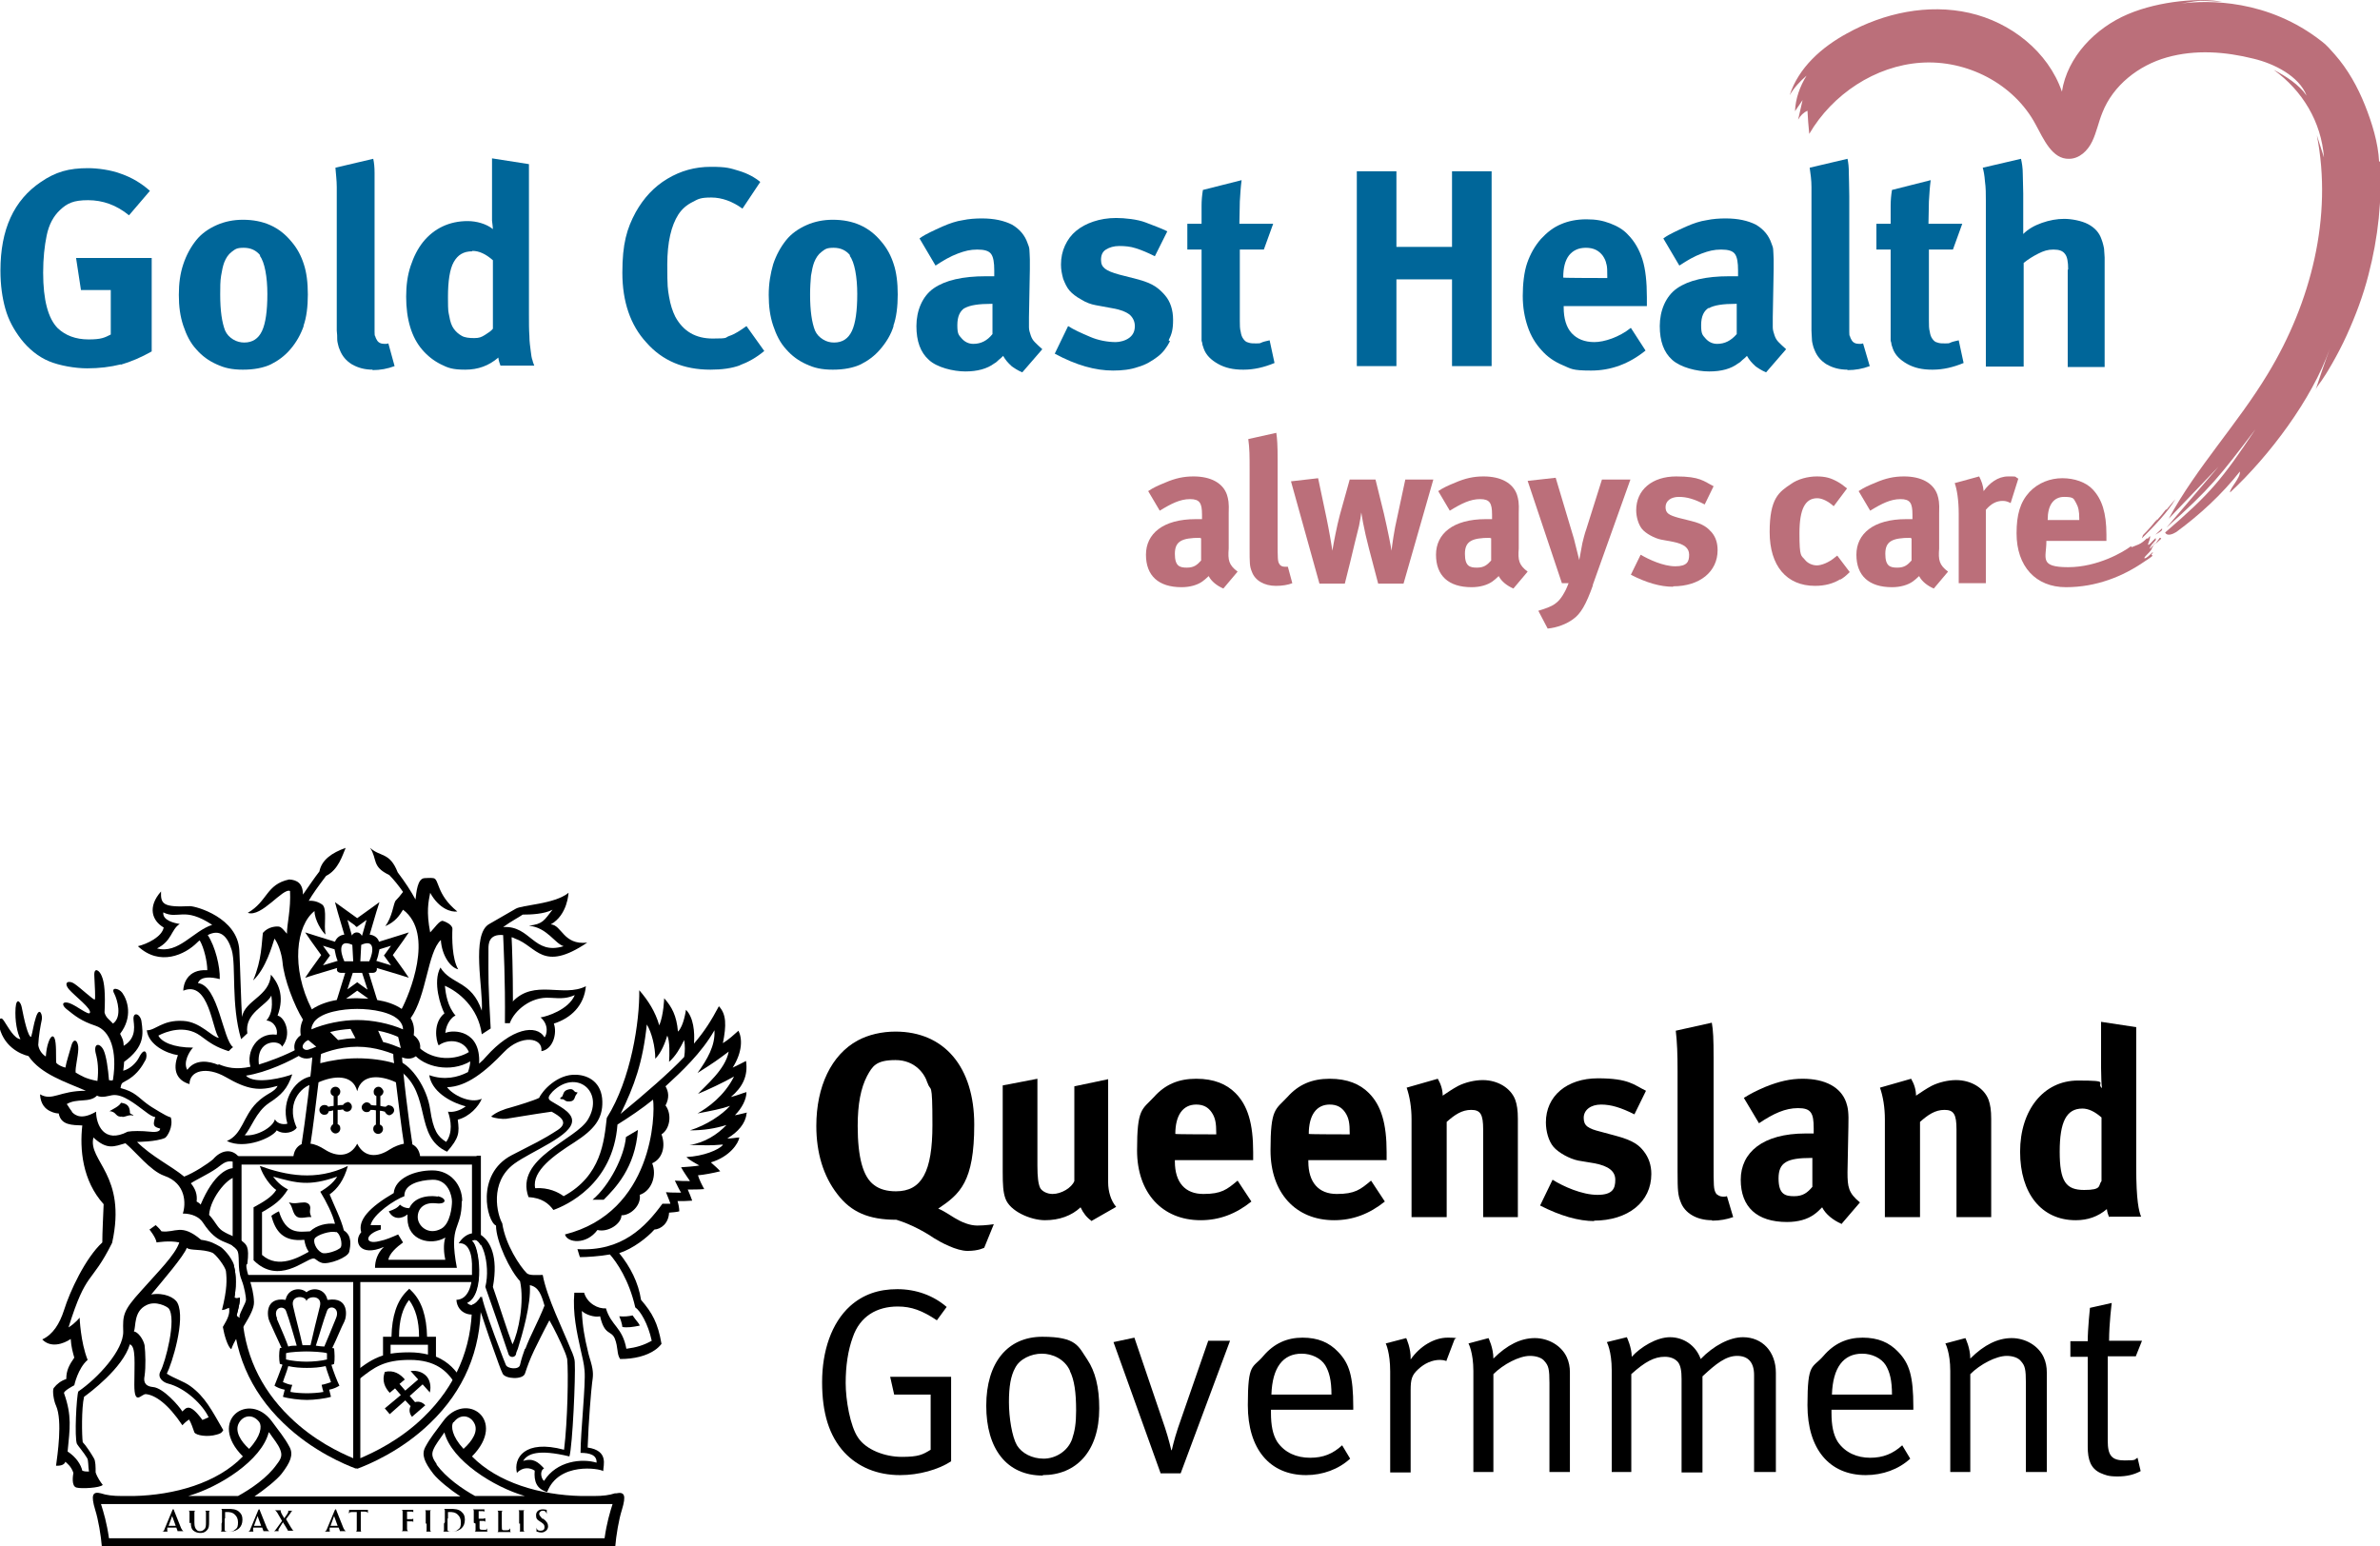 <?xml version="1.0" encoding="UTF-8"?>
<svg id="Layer_1" xmlns="http://www.w3.org/2000/svg" version="1.1" viewBox="0 0 535 347.6">
  <!-- Generator: Adobe Illustrator 30.0.0, SVG Export Plug-In . SVG Version: 2.1.1 Build 123)  -->
  <defs>
    <style>
      .st0 {
        fill: #bb6f7a;
      }

      .st1 {
        fill: #069;
      }
    </style>
  </defs>
  <g>
    <path class="st1" d="M27.2,81.9c-2.4.6-4.9.9-7.6.9s-6.2-.6-8.6-1.6-4.6-2.8-6.3-5c-1.6-2.1-2.8-4.3-3.5-6.8s-1.1-5.3-1.1-8.6c0-9.2,3-15.8,9.1-19.9,1.6-1.1,3.2-1.9,4.9-2.4s3.6-.7,5.7-.7,5.2.4,7.5,1.3c2.3.8,4.5,2.1,6.4,3.8l-4.7,5.5c-2.8-2.3-5.9-3.4-9.2-3.4s-4.7.7-6.3,2.2c-1.5,1.4-2.5,3.3-3,5.7s-.8,5.2-.8,8.4c0,6.1,1.1,10.3,3.3,12.5,1.7,1.6,4,2.5,6.9,2.5s3.6-.4,5-1.1v-10h-6.7l-1.1-7.2h17v21c-2.3,1.3-4.6,2.3-7,3"/>
    <path class="st1" d="M68.3,73.2c-.7,2-1.7,3.8-3.1,5.4-1.2,1.4-2.7,2.5-4.3,3.3-1.7.8-3.8,1.2-6.3,1.2s-4.2-.4-5.9-1.2c-1.8-.8-3.3-1.9-4.6-3.4-1.3-1.4-2.2-3.2-2.9-5.3s-1-4.3-1-6.9.3-4.8,1-6.9c.7-2.1,1.7-3.9,2.9-5.4s2.8-2.6,4.6-3.4,3.8-1.2,5.9-1.2c4.6,0,8.2,1.6,10.9,4.9,1.3,1.5,2.2,3.2,2.8,5.1.6,1.8.9,4.1.9,6.8s-.3,5.2-1,7.1M58.5,57.4c-.9-1.1-2.1-1.7-3.7-1.7s-1.9.3-2.7.9c-.8.6-1.3,1.4-1.7,2.4-.3.8-.5,1.8-.7,3s-.2,2.6-.2,4.2c0,3.7.4,6.3,1.1,8.1.4.9,1,1.5,1.8,2s1.7.7,2.5.7c1.9,0,3.2-.9,4-2.6s1.2-4.5,1.2-8.3-.6-7.2-1.7-8.6"/>
    <path class="st1" d="M83.8,83.1c-1.8,0-3.3-.4-4.7-1.2-1.3-.8-2.2-1.9-2.7-3.2-.2-.4-.3-.8-.4-1.2s-.2-.8-.2-1.3c0-.5,0-1.1-.1-1.9,0-.8,0-1.7,0-2.8v-24.1c0-2.1,0-3.9,0-5.4,0-1.4-.2-2.9-.3-4.3l8.5-2c.2.9.3,1.9.3,3.2s0,3,0,5.2v25.2c0,1.4,0,2.5,0,3.3s0,1.5,0,2c0,.5,0,.9.2,1.1,0,.2.2.5.3.7.3.6.9.9,1.7.9h.4c0,0,.2,0,.5-.1l1.4,5.1c-1.6.6-3.2.9-5,.9"/>
    <path class="st1" d="M112,80.4c-2.1,1.8-4.5,2.7-7.4,2.7s-3.9-.4-5.5-1.2-3-1.9-4.2-3.3c-1.2-1.4-2.1-3.1-2.7-5.1s-.9-4.3-.9-6.8.3-4.8,1-6.9c.7-2.1,1.6-3.9,2.8-5.4,1.2-1.5,2.7-2.7,4.4-3.5,1.7-.8,3.6-1.2,5.6-1.2s4.2.6,5.7,1.8c0-.3-.1-1-.2-1.9,0-.9,0-1.9,0-2.9v-11.1l8.3,1.3v33.6c0,2,0,3.7.1,5,0,1.4.2,2.5.3,3.4.1.9.2,1.6.4,2.1.1.5.3.9.4,1.2h-7.6c-.2-.5-.4-1.1-.5-1.9M106.1,56.5c-1.9,0-3.2.8-4.1,2.4s-1.3,4.3-1.3,7.9.1,3.2.3,4.3c.2,1.2.5,2.1,1,2.8.5.7,1.1,1.2,1.8,1.6s1.7.5,2.8.5,1.6-.2,2.4-.7,1.4-.9,1.8-1.4v-15.4c-1.6-1.4-3.1-2.1-4.6-2.1"/>
    <path class="st1" d="M166.4,82.1c-1.9.7-4.1,1-6.7,1-6,0-10.8-2-14.4-6.1-3.6-3.9-5.4-9.2-5.4-15.7s1-9.9,3-13.6c1.8-3.2,4.1-5.7,7.1-7.5s6.2-2.7,9.8-2.7,4.3.3,6.3.9c2,.6,3.6,1.5,4.8,2.5l-4,6c-2.2-1.6-4.6-2.5-7-2.5s-2.9.3-4.2,1c-1.4.7-2.4,1.6-3.2,2.8-1.6,2.5-2.5,6.2-2.5,11.3s.1,5.4.4,7.2c.3,1.8.8,3.3,1.4,4.5,1.8,3.3,4.6,4.9,8.4,4.9s2.6-.2,3.8-.6c1.2-.4,2.4-1.2,3.8-2.2l4,5.6c-1.8,1.5-3.6,2.5-5.5,3.2"/>
    <path class="st1" d="M200.9,73.2c-.6,2-1.7,3.8-3.1,5.4-1.2,1.4-2.7,2.5-4.3,3.3-1.7.8-3.8,1.2-6.3,1.2s-4.2-.4-5.9-1.2c-1.8-.8-3.3-1.9-4.6-3.4-1.3-1.4-2.2-3.2-2.9-5.3-.7-2.1-1-4.3-1-6.9s.4-4.8,1-6.9c.7-2.1,1.7-3.9,2.9-5.4s2.8-2.6,4.6-3.4,3.8-1.2,5.9-1.2c4.6,0,8.2,1.6,10.9,4.9,1.3,1.5,2.2,3.2,2.8,5.1.6,1.8.9,4.1.9,6.8s-.3,5.2-1,7.1M191.1,57.4c-.9-1.1-2.1-1.7-3.7-1.7s-1.9.3-2.7.9c-.8.6-1.3,1.4-1.7,2.4-.3.8-.5,1.8-.7,3-.1,1.2-.2,2.6-.2,4.2,0,3.7.4,6.3,1.1,8.1.4.9,1,1.5,1.8,2s1.6.7,2.5.7c1.9,0,3.2-.9,4-2.6.8-1.7,1.2-4.5,1.2-8.3s-.6-7.2-1.7-8.6"/>
    <path class="st1" d="M227.4,82.3c-.8-.7-1.4-1.4-1.9-2.3-.3.3-.7.7-1,.9-.3.3-.6.6-1,.8-1.6,1.2-3.8,1.8-6.5,1.8s-6.4-.9-8.2-2.6c-1.9-1.7-2.8-4.2-2.8-7.6s1.3-6.7,3.9-8.5c2.6-1.8,6.5-2.7,11.7-2.7h.9c.4,0,.7,0,1,0v-1.3c0-1.8-.2-3-.7-3.7-.5-.7-1.5-1-3.1-1s-2.8.3-4.4.9c-1.6.6-3.2,1.5-5,2.7l-3.6-6.1c.8-.6,1.6-1,2.4-1.4s1.7-.8,2.8-1.3c1.6-.7,3.1-1.2,4.5-1.4,1.4-.3,2.9-.4,4.3-.4,2.8,0,5,.5,6.8,1.4,1.7,1,2.9,2.4,3.5,4.2.2.5.4,1,.4,1.5,0,.5.1,1.2.1,2.1v2.2l-.2,10.8c0,.9,0,1.7,0,2.3s.2,1.2.4,1.8.5,1.1.9,1.5,1,1,1.7,1.6l-4.5,5.2c-1-.4-1.9-1-2.7-1.6M216.9,69.2c-1.1.7-1.7,1.9-1.7,3.9s.3,2.2,1,3c.7.8,1.6,1.2,2.6,1.2,1.7,0,3.1-.7,4.3-2.2v-6.8c.1,0-.2,0-.2,0-2.9,0-4.9.3-6.1,1"/>
    <path class="st1" d="M263,76.7c-.7,1.4-1.6,2.6-2.8,3.5s-2.6,1.8-4.4,2.3c-1.7.6-3.6.8-5.6.8-4,0-8.3-1.2-13.1-3.8l3-6.2c.6.4,1.4.8,2.2,1.2s1.8.8,2.7,1.2c.9.4,1.9.7,2.9.9,1,.2,2,.3,2.9.3s2.2-.3,3.1-1,1.2-1.6,1.2-2.6-.4-1.9-1.2-2.6c-.8-.6-2-1.1-3.8-1.4l-3.8-.7c-1.1-.2-2.2-.6-3.3-1.3-1.1-.6-2-1.3-2.6-2-.6-.7-1-1.6-1.4-2.6-.3-1.1-.5-2.1-.5-3.2,0-1.6.3-3,.9-4.3.6-1.3,1.4-2.4,2.5-3.3s2.4-1.6,3.9-2.1,3.2-.8,5.1-.8,4.8.3,6.6,1c1.8.7,3.5,1.3,4.9,2l-2.8,5.6c-1.6-.8-3-1.4-4.3-1.8-1.2-.4-2.5-.5-3.7-.5s-2.2.3-3,.8-1.1,1.3-1.1,2.3.3,1.5.9,2c.6.5,1.7.9,3.1,1.3l3.9,1c2,.5,3.4,1.1,4.3,1.7.9.6,1.6,1.3,2.2,2,1.2,1.4,1.8,3.3,1.8,5.5s-.3,3.2-1,4.6"/>
    <path class="st1" d="M279.4,83.1c-2.2,0-4-.4-5.6-1.3s-2.7-2-3.2-3.4c-.1-.3-.2-.6-.3-.9,0-.3-.1-.6-.2-.9,0-.4,0-.8,0-1.3s0-1.1,0-1.8v-17.4h-3.2v-5.8h3.2c0-1.6,0-3,0-4.1,0-1.1.1-2.3.3-3.5l8.7-2.2c-.2,1.5-.3,3.1-.4,4.8,0,1.7-.1,3.4-.1,5h7.6l-2.1,5.8h-5.4v16c0,1,0,1.8.2,2.5.1.7.3,1.2.6,1.6.3.4.6.7,1.1.8.5.2,1.1.2,1.8.2s.8,0,1.2-.2,1-.3,1.8-.5l1.1,5.1c-2.4,1-4.7,1.5-6.9,1.5"/>
    <polygon class="st1" points="326.4 62.8 313.9 62.8 313.9 82.3 305 82.3 305 38.5 313.9 38.5 313.9 55.5 326.4 55.5 326.4 38.5 335.3 38.5 335.3 82.3 326.4 82.3 326.4 62.8"/>
    <path class="st1" d="M351.5,69.1c0,2.5.6,4.5,1.8,5.8,1.2,1.3,2.9,2,5.1,2s5.6-1.1,8.2-3.2l3.3,5.1c-3.7,3-7.8,4.5-12.2,4.5s-4.5-.4-6.4-1.2c-1.9-.8-3.5-1.9-4.8-3.4-1.3-1.4-2.4-3.2-3.1-5.3s-1.1-4.3-1.1-6.9.3-5.4,1-7.4,1.7-3.8,3.1-5.4c1.4-1.5,2.8-2.6,4.5-3.3,1.6-.7,3.5-1.1,5.7-1.1s3.7.3,5.3.9c1.6.6,3,1.4,4,2.5,1.5,1.5,2.6,3.4,3.3,5.6.7,2.2,1,5.1,1,8.5v2h-18.7v.2h0ZM361.1,59.4c-.1-.7-.4-1.3-.8-1.9-.9-1.2-2.1-1.8-3.8-1.8s-2.9.6-3.8,1.7c-.9,1.2-1.3,2.8-1.3,5h0c0,.1,9.9.1,9.9.1v-.4c0-1.2,0-2.1-.2-2.8"/>
    <path class="st1" d="M394.6,82.3c-.8-.7-1.4-1.4-1.9-2.3-.3.3-.7.7-1,.9-.3.3-.6.6-1,.8-1.6,1.2-3.7,1.8-6.5,1.8s-6.4-.9-8.3-2.6c-1.9-1.7-2.8-4.2-2.8-7.6s1.3-6.7,3.9-8.5,6.5-2.7,11.7-2.7h1c.4,0,.7,0,1,0v-1.3c0-1.8-.2-3-.7-3.7-.5-.7-1.5-1-3.1-1s-2.8.3-4.4.9c-1.6.6-3.2,1.5-5,2.7l-3.6-6.1c.8-.6,1.6-1,2.4-1.4.8-.4,1.7-.8,2.8-1.3,1.6-.7,3.1-1.2,4.5-1.4,1.4-.3,2.9-.4,4.3-.4,2.8,0,5,.5,6.8,1.4,1.7,1,2.9,2.4,3.5,4.2.2.5.4,1,.4,1.5,0,.5.1,1.2.1,2.1v2.2l-.2,10.8c0,.9,0,1.7,0,2.3s.2,1.2.4,1.8.5,1.1.9,1.5,1,1,1.7,1.6l-4.5,5.2c-1-.4-1.9-1-2.7-1.6M384.1,69.2c-1.1.7-1.7,1.9-1.7,3.9s.3,2.2,1,3c.7.8,1.6,1.2,2.6,1.2,1.7,0,3.1-.7,4.4-2.2v-6.8c.1,0-.2,0-.2,0-2.9,0-4.9.3-6.1,1"/>
    <path class="st1" d="M415.3,83.1c-1.8,0-3.3-.4-4.7-1.2-1.3-.8-2.2-1.9-2.7-3.2-.2-.4-.3-.8-.4-1.2s-.2-.8-.2-1.3-.1-1.1-.1-1.9c0-.8,0-1.7,0-2.8v-24.1c0-2.1,0-3.9,0-5.4s-.2-2.9-.4-4.3l8.5-2c.2.9.3,1.9.3,3.2s.1,3,.1,5.2v25.2c0,1.4,0,2.5,0,3.3s0,1.5,0,2c0,.5,0,.9.2,1.1,0,.2.2.5.3.7.3.6.9.9,1.7.9h.4c0,0,.2,0,.5-.1l1.5,5.1c-1.6.6-3.2.9-5,.9"/>
    <path class="st1" d="M434.3,83.1c-2.2,0-4-.4-5.6-1.3s-2.7-2-3.2-3.4c-.1-.3-.2-.6-.3-.9,0-.3-.1-.6-.2-.9,0-.4,0-.8,0-1.3s0-1.1,0-1.8v-17.4h-3.2v-5.8h3.2c0-1.6,0-3,0-4.1,0-1.1.1-2.3.3-3.5l8.7-2.2c-.2,1.5-.3,3.1-.4,4.8,0,1.7-.1,3.4-.1,5h7.6l-2.1,5.8h-5.4v16c0,1,0,1.8.2,2.5.1.7.3,1.2.6,1.6.3.4.6.7,1.1.8.5.2,1.1.2,1.8.2s.8,0,1.2-.2,1-.3,1.8-.5l1.1,5.1c-2.4,1-4.7,1.5-6.9,1.5"/>
    <path class="st1" d="M464.9,60.5c0-1.6-.2-2.8-.7-3.4-.5-.7-1.3-1-2.6-1s-2.2.3-3.4.9c-1.2.6-2.3,1.3-3.3,2.1v23.3h-8.5v-37.3c0-1.5,0-2.9-.2-4.3-.1-1.4-.3-2.4-.5-3.1l8.6-2c.2.9.4,2,.4,3.4,0,1.4.1,2.9.1,4.4v6.4c0,.5,0,1,0,1.6,0,.6,0,.9,0,1.1,1.1-1.1,2.5-1.9,4.2-2.5s3.4-.9,5-.9,3.9.4,5.4,1.2c1.5.8,2.5,1.9,3,3.4.2.5.3.9.4,1.3.1.4.2.8.2,1.3,0,.4.1.9.1,1.5,0,.6,0,1.2,0,2v22.6h-8.3v-21.8h0Z"/>
  </g>
  <path class="st0" d="M275,132.3c-1.4-.6-2.7-1.6-3.3-2.8-.5.5-1,.9-1.4,1.2-1.1.8-2.8,1.3-4.7,1.3-5.2,0-8-2.6-8-7.3s3.8-8,11.2-8,.9,0,1.4,0v-1c0-2.6-.5-3.5-2.7-3.5s-4.2,1-6.8,2.6l-2.6-4.4c1.2-.8,2.1-1.2,3.8-1.9,2.3-1,4.2-1.4,6.4-1.4,3.9,0,6.6,1.5,7.5,4.1.3,1,.5,1.7.4,4.2v7.9c-.2,2.6,0,3.7,2,5.2l-3.2,3.8h0ZM269.8,120.9c-4.2,0-5.7.8-5.7,3.6s1.1,3.1,2.7,3.1,2.3-.6,3.2-1.6v-5c0,0-.2,0-.2,0h0Z"/>
  <path class="st0" d="M286.8,131.7c-2.6,0-4.7-1.2-5.4-3.2-.5-1.2-.5-1.9-.5-5.3v-17.5c0-3.1,0-4.9-.3-7l6.3-1.4c.2,1.3.3,2.8.3,6.1v18.2c0,4,0,4.6.4,5.2.2.4.7.6,1.2.6s.4,0,.7,0l1,3.7c-1,.4-2.3.6-3.7.6h0Z"/>
  <path class="st0" d="M315.4,131.2h-5.6l-2.1-8c-.5-1.9-1-4.1-1.3-5.7l-.4-2.3c-.1,1-.2,1.3-.5,3-.5,2-1.5,6-2,8.2l-1.2,4.8h-5.7l-6.4-23,6.1-.7,1.9,9c.5,2.4,1.2,6.4,1.3,7.3.3-1.8,1-5.5,1.7-8.1l2.2-7.9h5.8l1.9,7.7c.9,3.9,1.6,7.5,1.7,8.3.1-1,.6-4.7,1.3-7.6l1.8-8.4h6.3l-6.7,23.4h0Z"/>
  <path class="st0" d="M340.2,132.3c-1.4-.6-2.7-1.6-3.3-2.8-.5.5-1,.9-1.4,1.2-1.1.8-2.8,1.3-4.7,1.3-5.2,0-8-2.6-8-7.3s3.8-8,11.2-8,.9,0,1.4,0v-1c0-2.6-.5-3.5-2.7-3.5s-4.2,1-6.8,2.6l-2.6-4.4c1.2-.8,2.1-1.2,3.8-1.9,2.3-1,4.2-1.4,6.4-1.4,3.9,0,6.6,1.5,7.5,4.1.3,1,.5,1.7.4,4.2v7.9c-.2,2.6,0,3.7,2,5.2l-3.2,3.8h0ZM335,120.9c-4.2,0-5.7.8-5.7,3.6s1.1,3.1,2.7,3.1,2.3-.6,3.2-1.6v-5c0,0-.2,0-.2,0h0Z"/>
  <path class="st0" d="M358.1,131.5c-1.6,4.5-2.8,6.5-4.5,7.7-1.5,1.1-3.6,1.9-5.7,2.1l-2.1-4c1.3-.4,2.9-.9,3.8-1.6.7-.5,1.2-1.1,1.7-1.9.6-1,.8-1.4,1.3-2.7h-1.5l-7.7-23,6.3-.7,4.1,13.7,1.2,4.8c0-.1.5-2.6.7-3.8.2-.8.5-2.1.9-3.2l3.5-11.1h6.4l-8.5,23.8h0Z"/>
  <path class="st0" d="M376.1,131.9c-2.9,0-6-.9-9.5-2.7l2.2-4.5c1.9,1.1,5.1,2.6,7.8,2.6s3.1-1.1,3.1-2.6-1.1-2.4-3.6-2.9l-2.7-.5c-1.5-.3-3.5-1.4-4.3-2.4-.8-1-1.3-2.7-1.3-4.2,0-4.6,3.6-7.6,9-7.6s6.2,1.1,8.4,2.2l-2,4.1c-2.3-1.2-4-1.7-5.8-1.7s-3,.9-3,2.3.8,1.8,2.9,2.4l2.8.7c2.9.7,3.8,1.6,4.7,2.6.9,1.1,1.3,2.4,1.3,4,0,4.8-4,8.1-10,8.1h0Z"/>
  <path class="st0" d="M413.7,130.2c-1.6,1-3.5,1.5-5.7,1.5-6.4,0-10.2-4.5-10.2-12.1s2.1-9,4.8-10.8c1.5-1.1,3.8-1.7,5.8-1.7s3.2.4,4.5,1.1c.9.5,1.3.8,2.3,1.6l-3,4c-1.2-1.1-2.6-1.8-3.7-1.8-2.7,0-4,2.4-4,7.9s.4,4.9,1.2,5.9c.6.8,1.7,1.3,2.7,1.3s2.7-.6,4.2-1.9l.4-.3,2.8,3.7c-.9.9-1.3,1.2-2.1,1.7h0Z"/>
  <path class="st0" d="M434.7,132.3c-1.4-.6-2.7-1.6-3.3-2.8-.5.5-1,.9-1.4,1.2-1.1.8-2.8,1.3-4.7,1.3-5.2,0-8-2.6-8-7.3s3.8-8,11.2-8,.9,0,1.4,0v-1c0-2.6-.5-3.5-2.7-3.5s-4.2,1-6.8,2.6l-2.6-4.4c1.2-.8,2.1-1.2,3.8-1.9,2.3-1,4.2-1.4,6.4-1.4,3.9,0,6.6,1.5,7.5,4.1.3,1,.5,1.7.4,4.2v7.9c-.2,2.6,0,3.7,2,5.2l-3.2,3.8h0ZM429.5,120.9c-4.2,0-5.7.8-5.7,3.6s1.1,3.1,2.7,3.1,2.3-.6,3.2-1.6v-5c0,0-.2,0-.2,0h0Z"/>
  <path class="st0" d="M452,113.1c-.6-.3-1.1-.5-1.8-.5-1.4,0-2.6.6-3.8,2v16.5h-6.1v-15.6c0-3.1-.4-5.5-.9-6.9l5.5-1.5c.5,1,.9,2,1,3.3,1.3-1.8,3.2-3.3,5.5-3.3s1.3,0,2.3.5l-1.7,5.4h0Z"/>
  <path class="st0" d="M534.8,36.4c-.2-4.3-1.6-8.8-3.2-12.8s-3.8-8-6.8-11.4c-.9-1-1.8-2.1-2.9-2.9C509.8-.2,496.3,0,490.3.8c5.1-.9,3.8-.6,9.2-.4-4.6-.9-13.9-.3-21.2,2.8s-13.6,9.6-14.8,17.4c-3.1-9-11.5-15.6-20.8-17.7s-19.2,0-27.5,4.6c-5.7,3.1-10.9,7.7-12.9,13.9,1-1.7,2.3-3.1,3.8-4.4-1.5,2.4-2.5,5.2-2.6,8l1.7-2.5-1,4.4c.5-.9,1.2-1.6,2.1-2,.1,1.7.2,3.4.4,5.2,5.2-8.9,14.8-15.3,25.1-16s20.9,4.7,25.8,13.9c1.8,3.3,3.7,7.8,7.5,7.7,2.3,0,4.2-1.8,5.2-3.9s1.4-4.3,2.3-6.5c2.4-6.1,8.1-10.6,14.5-12.4s13.1-1.3,19.5.3c4.6,1.1,10.2,3.9,11.9,8.3-1.7-2.5-4.7-4.4-7.4-5.8,6.5,4.7,10.7,11.7,11.3,19.7l-1.6-5c3.6,18.3-1.3,37.6-11,53.6-6.8,11.3-16,21-22.3,32.6,3.7-3.9,7.5-7.8,11.2-11.7-3.9,4.6-7.8,9.1-11.7,13.7,9.9-8.8,12-11.6,20-22.1-7.6,11.4-10.1,14.4-20.3,23.2.4.9,1.7.4,2.5-.1,5.3-3.9,10.2-8.4,14.3-13.6.2,1.4-2.4,3.9-2.2,4.7,8.8-8.2,18.4-20.9,22.4-32.3-1.1,3.1-2.2,6.2-3.2,9.3.3-.9,1.3-1.9,1.8-2.8.7-1,1.3-2.1,1.9-3.1,1.2-2.1,2.3-4.2,3.3-6.4,2-4.4,3.7-8.9,4.9-13.6,2.2-8.4,3.1-17,2.6-25.6"/>
  <path class="st0" d="M486.9,114.5c-.6.8-1.2,1.5-2,2.4,0,0,0,.1-.3.3,0-.1.2-.2.3-.3,0,0-.1,0,0-.2-.5.6-.8,1-1.5,1.8-.5.6-1.1,1.2-1.7,1.8,0,.2-.2.5-.2.7,2.9-2.9,5.8-5.9,7.5-8.8-.8.9-1.4,1.7-2,2.4"/>
  <g>
    <path class="st0" d="M485.8,121c0,0-.2-.1-.3-.1-.4.5-.7,1-1,1.4.7-.6,1.3-1.2,1.3-1.2h0Z"/>
    <path class="st0" d="M486,118.8c-.5.5-1,.9-1.5,1.4,1.6-.9,1.6-1.1,1.5-1.4Z"/>
    <path class="st0" d="M484.5,122.1c-.5.4-.8.9-1.3,1.3.2-.8.9-1.4,1.4-2,0,0,0,0,0-.1,0,0,0-.2,0-.3-.2,0-.3.3-.5.4-.3.3-.6.7-1,1-.2.2-.3,0-.2-.2.1-.4.5-1.1.4-1.7-.1.1-.3.3-.5.6,0,0-.2-.1-.2-.1-.6.6-1.2,1.1-1.9,1.4-.5.2-1,.4-1.5.6l-.2-.2c-1.7,1.3-7.5,4.7-14.1,4.7s-4.9-2.1-4.9-5.7v-.2h13.5v-1.4c0-4.9-1-8-3.1-10.2-1.5-1.6-4.1-2.5-6.8-2.5s-5.4,1-7.4,3.1c-2.1,2.3-2.9,5.1-2.9,9.3,0,7.4,4.3,12.1,11.1,12.1s12.8-2.4,17.7-5.8c.6-.4,1.1-.7,1.6-1.1.3-.3.1-.3,0-.3-.1,0-.2-.1.3-.6,0,0-.1,0-.2,0-.7.7-1.3,1.3-1.7,1.3-.2,0,0-.3.4-.7.4-.4.9-.9,1.2-1.4,0,0,0-.1,0-.2,0-.1.2-.1.2-.2,0-.1,0-.3.2-.4,0,0,0-.1.1-.2,0,0,0-.2,0-.2h0ZM460.3,116.8c0-3.2,1.3-5.1,3.7-5.1s2.1.5,2.7,1.4c.5.9.7,1.8.7,3.5v.3h-7.1c0,0,0,0,0,0Z"/>
  </g>
  <g>
    <g>
      <path d="M221.2,280.5s-1.2.7-3.7.7-6-1.9-7.6-2.9c-1.9-1.3-5.1-3.1-8.4-4.1-6.2,0-10.2-1.7-13.3-5.8-3.1-4-4.7-9.2-4.7-15.3,0-8.9,3.4-16,9.3-19.2,2.4-1.3,5.4-2,8.5-2,11,0,17.7,8,17.7,20.9s-3.2,15.6-8.1,18.9c1.1.4,2.7,1.5,3.7,2.1,1.5.9,3.3,1.7,5.1,1.7s3.7-.3,3.7-.3l-2.2,5.4h0ZM208.5,243.5c-.6-2.1-2.8-5.2-7.2-5.2s-5.2,1.4-6.4,3.6c-1.4,2.7-2.1,6.3-2.1,11.2,0,7.1,1.2,11.5,3.7,13.3,1.3,1,3,1.4,4.9,1.4,5.8,0,8.2-4.4,8.2-14.9s-.4-7.2-1.1-9.5h0Z"/>
      <path d="M245.3,274.4c-1-.7-1.8-1.7-2.4-3-2,1.9-4.8,2.9-8,2.9s-7.9-2-8.9-4.9c-.5-1.4-.6-3-.6-6v-19.4l7.8-1.5v19.5c0,2.7.2,4.1.6,5,.4.8,1.6,1.4,2.8,1.4,2,0,4.3-1.4,4.9-2.9v-21.3l7.6-1.6v23.2c0,2,.6,4.1,1.8,5.5l-5.6,3.2h0Z"/>
      <path d="M264.1,260.9v.2c0,4.7,2.3,7.3,6.4,7.3s5.3-1,7.7-3l3.1,4.7c-3.5,2.8-7.2,4.2-11.4,4.2-8.7,0-14.3-6.2-14.3-15.7s1.1-9.1,3.8-12c2.5-2.8,5.5-4.1,9.5-4.1s6.8,1.2,8.8,3.2c2.8,2.8,4,6.9,4,13.3v1.8h-17.6ZM273.4,254.7c0-2.2-.2-3.4-1-4.6-.8-1.2-1.9-1.8-3.5-1.8-3,0-4.7,2.4-4.7,6.6h0c0,.1,9.2.1,9.2.1v-.4h0Z"/>
      <path d="M294.1,260.9v.2c0,4.7,2.3,7.3,6.4,7.3s5.3-1,7.7-3l3.1,4.7c-3.5,2.8-7.2,4.2-11.4,4.2-8.7,0-14.3-6.2-14.3-15.7s1.1-9.1,3.8-12c2.5-2.8,5.5-4.1,9.5-4.1s6.8,1.2,8.8,3.2c2.8,2.8,4,6.9,4,13.3v1.8h-17.6ZM303.4,254.7c0-2.2-.2-3.4-1-4.6-.8-1.2-1.9-1.8-3.5-1.8-3,0-4.7,2.4-4.7,6.6h0c0,.1,9.2.1,9.2.1v-.4h0Z"/>
      <path d="M333.4,273.6v-19.7c0-3.4-.6-4.4-2.7-4.4s-3.7,1.1-5.5,2.7v21.4h-7.9v-22c0-2.6-.4-5.1-1.1-7.1l7-2c.7,1.2,1.1,2.5,1.1,3.8,1.2-.8,2.2-1.5,3.5-2.2,1.6-.8,3.7-1.3,5.5-1.3,3.4,0,6.3,1.8,7.3,4.4.4,1.1.6,2.4.6,4.3v22.1h-7.8,0Z"/>
      <path d="M358.5,274.5c-3.7,0-7.8-1.2-12.3-3.5l2.8-5.8c2.4,1.5,6.6,3.4,10.1,3.4s4-1.5,4-3.4-1.5-3.1-4.7-3.7l-3.6-.6c-2-.4-4.5-1.8-5.6-3.1s-1.7-3.5-1.7-5.5c0-5.9,4.7-9.9,11.7-9.9s8.1,1.5,10.8,2.8l-2.6,5.3c-3-1.5-5.2-2.2-7.5-2.2s-3.9,1.2-3.9,3,1,2.4,3.8,3.1l3.7,1c3.7,1,5,2.1,6,3.4,1.1,1.4,1.7,3.1,1.7,5.1,0,6.3-5.2,10.5-13,10.5h0Z"/>
      <path d="M384.8,274.3c-3.4,0-6.1-1.6-7-4.1-.6-1.5-.7-2.5-.7-6.8v-22.6c0-4-.1-6.4-.4-9.1l8.1-1.8c.3,1.7.4,3.6.4,7.9v23.6c0,5.2,0,5.9.5,6.8.3.5,1,.8,1.6.8s.5,0,.9-.1l1.4,4.7c-1.4.5-3,.8-4.7.8h0Z"/>
      <path d="M413.9,275.1c-1.8-.8-3.5-2.1-4.3-3.7-.6.6-1.2,1.2-1.8,1.6-1.5,1.1-3.6,1.7-6.1,1.7-6.8,0-10.4-3.4-10.4-9.5s4.9-10.4,14.6-10.4,1.1,0,1.8,0v-1.2c0-3.4-.6-4.5-3.5-4.5s-5.5,1.2-8.8,3.4l-3.4-5.7c1.6-1,2.8-1.6,4.9-2.5,3-1.2,5.5-1.8,8.3-1.8,5.1,0,8.6,1.9,9.8,5.3.4,1.2.6,2.2.5,5.5l-.2,10.2c0,3.3.2,4.7,2.8,6.8l-4.2,4.9h0ZM407.2,260.3c-5.5,0-7.4,1-7.4,4.6s1.5,4,3.5,4,3-.8,4.1-2.1v-6.5c.1,0-.2,0-.2,0h0Z"/>
      <path d="M439.8,273.6v-19.7c0-3.4-.6-4.4-2.7-4.4s-3.7,1.1-5.5,2.7v21.4h-7.9v-22c0-2.6-.4-5.1-1.1-7.1l7-2c.7,1.2,1.1,2.5,1.1,3.8,1.2-.8,2.2-1.5,3.5-2.2,1.6-.8,3.7-1.3,5.5-1.3,3.4,0,6.3,1.8,7.3,4.4.4,1.1.6,2.4.6,4.3v22.1h-7.8Z"/>
      <path d="M474.1,273.6c-.2-.5-.4-1-.5-1.8-2,1.7-4.3,2.5-7,2.5-7.7,0-12.5-6-12.5-15.4s5.3-16,13-16,3.9.5,5.4,1.7c-.1-.6-.2-2.7-.2-4.5v-10.4l7.9,1.2v31.5c0,7.5.6,9.9,1.1,11.1h-7.1ZM472.4,251.2c-1.5-1.3-2.9-2-4.3-2-3.6,0-5.1,3-5.1,9.7s1.4,8.6,5.5,8.6,3.1-1,3.9-2v-14.5h0Z"/>
      <path d="M202.3,331.6c-5.1,0-9.4-1.8-12.5-5.1-3.4-3.7-5-8.8-5-15.8s2.1-13.3,6.3-17.1c2.9-2.6,6.4-3.8,10.6-3.8s8.1,1.4,11.1,4l-2.2,3c-3.3-2.2-5.7-3.1-8.8-3.1-4.7,0-8.5,2.2-10.1,6.9-1.1,3-1.6,6.5-1.6,10.3s1,9.7,2.8,12.3c1.8,2.7,6,4.3,9.8,4.3s4.7-.5,6.5-1.6v-12.4h-8.2l-.9-4h13.7v19c-2.9,1.9-7.3,3.1-11.4,3.1h0Z"/>
      <path d="M234.4,331.7c-8.1,0-12.7-6-12.7-15.7s4.8-15.5,12.6-15.5,8.1,2.2,10.1,5.1c1.8,2.7,2.7,6.2,2.7,11,0,9.8-5.3,15-12.7,15h0ZM240.5,308.1c-1.2-2.6-3.9-3.8-6.3-3.8s-5,1.2-6,3.2c-1,1.8-1.4,4.2-1.4,7.7s.7,7.8,1.8,9.7c1.1,1.8,3.4,3,6,3s5.4-1.6,6.4-4.4c.6-1.8.9-3.5.9-6.4,0-4.1-.4-6.9-1.4-8.9h0Z"/>
      <path d="M265.5,331.2h-4.6l-10.6-29.5,4.7-1,6.9,20.3c.8,2.4,1.4,5,1.4,5h.1s.5-2.3,1.4-5l6.8-19.6h4.9l-11.1,29.8h0Z"/>
      <path d="M285.7,316.9v.7c0,2.8.4,4.9,1.4,6.5,1.7,2.5,4.4,3.6,7.4,3.6s5.1-.9,7.2-2.8l1.8,3c-2.6,2.4-6.2,3.7-9.9,3.7-8.2,0-13.1-5.9-13.1-15.7s1.1-8.2,3.5-11.1c2.4-2.8,5.3-4.1,8.8-4.1s6,1.1,8,3.2c2.5,2.6,3.4,5.4,3.4,12.4v.6h-18.4ZM297.9,306.9c-1-1.6-3.1-2.6-5.3-2.6-4.2,0-6.6,3.1-6.8,9.2h13.5c0-3.2-.5-5.1-1.4-6.6h0Z"/>
      <path d="M325,305.9c-.3-.1-.8-.2-1.3-.2-1.8,0-3.5.8-4.9,2.1s-1.7,2.2-1.7,4.7v18.5h-4.6v-22.7c0-4.3-1-6.3-1-6.3l4.6-1.2s1.1,2.3,1,4.8c2.1-3,5.3-4.9,8.3-4.9s1.6.3,1.6.3l-1.9,5h0Z"/>
      <path d="M348.3,330.9v-20c0-3.1-.2-3.9-1.1-4.9-.6-.8-1.9-1.2-3.3-1.2-2.4,0-6,1.9-8.2,4.1v22h-4.5v-22.7c0-4.2-1.1-6.2-1.1-6.2l4.5-1.2s1.1,2.2,1.1,4.6c3.1-3.1,6.2-4.6,9.3-4.6s6,1.7,7.2,4.3c.5,1.1.7,2.2.7,3.4v22.4h-4.7Z"/>
      <path d="M394.3,330.9v-21.8c0-2.8-1.3-4.3-3.8-4.3s-4.7,1.7-7.8,4.6v21.6h-4.7v-21c0-1.8-.2-3-.8-3.8-.7-.8-1.7-1.2-3-1.2-2.3,0-4.4,1.1-7.5,3.9v22h-4.4v-22.9c0-4.3-1.1-6.3-1.1-6.3l4.5-1.1s1.1,2.3,1.1,4.4c2-2.2,5.6-4.4,8.6-4.4s5.8,1.8,6.9,4.9c2.9-3,6.5-4.9,9.5-4.9,4.4,0,7.4,3.3,7.4,8v22.3h-4.8Z"/>
      <path d="M411.7,316.9v.7c0,2.8.4,4.9,1.4,6.5,1.7,2.5,4.4,3.6,7.3,3.6s5.1-.9,7.2-2.8l1.8,3c-2.6,2.4-6.2,3.7-10,3.7-8.2,0-13.1-5.9-13.1-15.7s1.1-8.2,3.6-11.1c2.4-2.8,5.3-4.1,8.8-4.1s6,1.1,8,3.2c2.5,2.6,3.4,5.4,3.4,12.4v.6h-18.4,0ZM423.9,306.9c-1-1.6-3.1-2.6-5.3-2.6-4.2,0-6.6,3.1-6.8,9.2h13.5c0-3.2-.5-5.1-1.4-6.6h0Z"/>
      <path d="M455.4,330.9v-20c0-3.1-.2-3.9-1.1-4.9-.6-.8-1.9-1.2-3.2-1.2-2.4,0-6,1.9-8.2,4.1v22h-4.5v-22.7c0-4.2-1.1-6.2-1.1-6.2l4.5-1.2s1.1,2.2,1.1,4.6c3.1-3.1,6.2-4.6,9.3-4.6s6,1.7,7.2,4.3c.5,1.1.7,2.2.7,3.4v22.4h-4.7,0Z"/>
      <path d="M480,304.9h-6.2v19c0,3.3.9,4.4,3.8,4.4s2.1-.2,2.9-.6l.7,3c-1.5.8-3.1,1.2-5.2,1.2s-2.7-.3-3.9-.8c-2.1-1-2.8-2.9-2.8-5.9v-20.2h-3.9v-3.5h3.9c0-2.8.5-7.5.5-7.5l4.9-1.1s-.6,4.6-.6,8.5h7.4l-1.4,3.5h0Z"/>
    </g>
    <g>
      <path d="M70.5,241.9c-3.8.2-7.5,5.1-5.9,10.7-.6.2-2.2.2-2.8-1-.4,1.8-4.1,3.9-6.8,3.6,1.5-1.6,2.5-5.2,5.4-7.2,2.9-1.9,4.2-3.2,5.3-6.5-1.4.6-8.4,2.5-10.4.3,4.6-.7,10.1-3.3,12.8-5l-1.1-1.1c-2.9,1.6-6.8,3-8.8,3.6-.7-5.8,4.8-5.6,5.2-4,2.3-2.7.7-6.6-1-7,1.7-4.6,0-7.5-1.5-9.2-.3,4.9-5.8,5.7-6.5,9.5-.2-3-.4-11.1-.6-15-.4-7.3-9.7-9.9-11.1-9.9-6.1.3-6.6-.5-6.5-3.3-3.1,3.5-2,6.6.6,8.1-.4,2.1-3.7,3.7-5.8,4.2,4.9,4.6,10.6,1.9,13.3-.8.2-.2.4-.4.6-.5,1,1.7,1.7,4.9,1.7,6.7-4.6-.3-5.4,3.3-5.4,4.6,5.8-2.4,6.5,8.8,8,10.6-1.5-.1-4.1-3.6-8-3.8-4.7-.3-6.3,2.2-8.2,2.1.4,3.3,4.4,5.2,7,5.6-1.3,3.4-.2,5.7,2.6,6.5,0-3.1,3.9-4,8.1-1.6,5,2.9,7.6,3.2,11.7,2-.7,1.5-2.5,1.6-4.7,3.8-3.1,3.1-3.2,7.1-6.7,8.6,4.1,2,10.3-.8,11.2-2.4,1.7,1.1,3.9.4,4.5-.6-2.8-6.2,1.9-9.8,3.8-9.8,0,0,.8-1.8,0-1.8h0ZM49.1,239.4c-2.1-.9-5.2-1.4-7,1.1-1-1.7.5-4.2,1.3-5-4.5,0-7.1-1.3-7.8-2.7,1.7-.9,5.9-2.5,9.4,0,2.4,1.8,3.6,2.6,6.4,3.5,1-1,.6-.6,1-.9-2.3-1.6-3.3-13.9-7.9-14.4.6-1.6,3-1.4,4.9-.9.1-2.8-1-7.3-2.7-9.9,2.7-1.4,4.4.1,5.4,3.4,1,3.5-.2,12.2,2.1,20l1.4-1.3c-.7-4.6,4.3-6.2,5.4-8.5.4,3.1-.2,4.5-1.1,5.6,1.8.2,2.6,2,2.3,3.2-4.4-.6-6.9,3.8-5.9,7.2-3.2.7-5.4.2-7.2-.6h0ZM36.7,205.1c3.4,1.7,4.6-1.4,11,2.8-4.3,1.4-7.6,6.6-12.4,5.3,3.4-1.7,3.1-4.2,5.1-5.5-1.3-.2-3.8-.8-3.7-2.5h0Z"/>
      <path d="M115.3,225c0-6.9-.2-12.5-.3-14.3.3,0,.5.2.8.3,4.9,1.7,6.1,7.7,16.2.9-5.4.6-5.7-4-8.2-4.1,3.8-2.1,4-7.1,4-7.1-3.2,2.6-10.5,2.7-11.9,3.6-1.9,1.1-4.3,2.5-5.9,3.4-4.2,2.3-1.3,14.9-1.7,19.5-2.3-6.8-6.9-5.8-9.3-9.7-1.8,3.3.1,8.8.9,10.3-2.6,2.1-1.9,6.1-1.3,7.2,2.2-1.6,5.7-1.2,6.8,1.5-2.9,1.8-7.9,2.1-11.3-1.1l-1.2,1.4c2.4,3.1,8.4,4.4,12.8,1.8,0,.7-.2,1.5-.5,2.4-2.3,1.2-5.3,1.9-8.7.7.5,3.5,4.4,6,8.2,7-1.3,1-2.9,1.4-4,1.2.7,2,1.1,4.7-.4,6.8-1.9-1.2-2.9-2.5-3.6-7.3-.7-4.9-4.2-9.8-6.9-10.8-.1,1.7-.1,1,.1,2.1,7.2,5.3,3.1,14.8,10.6,18.2,2.7-3.1,2.8-4.2,2.4-7.2,2.7-.7,4.7-3,5.4-4.7-2.6,1.2-6.6-.9-7.8-2.6,4.4-.1,8.6-3.5,12.8-7.9,3.8-4,8.8-3.3,8.4-.2,2.6-.4,3.6-4,2.8-6.2,3.8-1.2,6.8-4,7.2-8.4-5.1,2.6-11.6-1.7-16.5,3.5h0ZM121.5,228.7c2,1.7,1.4,4,.9,4.5-1.8-3.1-7.5-2-13.1,4.3-.4.5-.9,1-1.6,1.6.4-7.5-5.7-7.7-7.6-6.9.2-2.2,1.6-3.7,2.3-3.9-1.8-2.1-2.2-4.8-2.4-6.7,3,1.3,7.5,4.8,8.3,10.9l2-1.3c-.6-10.6-.5-10.6-.5-17.9,0-1,0-3.4,3.3-3.1.1,2.7.5,9.8.4,19.8h1.1c1-2.8,4.7-6,9-5.7,2.9.2,3.9.1,5.6-.6-1.4,3.3-6.3,4.8-7.6,5h0ZM113.1,208.4c2.1-1.5,3.4-2.1,4.4-2.8,1.8,0,4.8-.1,6.7-1.1-1.9,2.4-2.1,3.2-5.3,3.6,4.1.4,5.8,4,7.8,4.6-6.8,2.1-7.4-4.7-13.6-4.3h0Z"/>
      <path d="M87.6,248.4c-.4,0-.7.2-.9.4-.4,0-.8-.1-1.2-.2v-2.2c.4-.2.7-.6.7-1s-.5-1.1-1.1-1.1-1.1.5-1.1,1.1.2.8.6,1v2.1c-.4,0-.8,0-1.2-.1-.2-.4-.6-.6-1-.6s-1.1.5-1.1,1.1.5,1.1,1.1,1.1.7-.2.9-.5c.4,0,.8,0,1.2.1v3.2c-.4.2-.6.5-.6,1,0,.6.5,1.1,1.1,1.1s1.1-.5,1.1-1.1-.3-.8-.7-1v-3.1c.4,0,.7.1,1.1.2.2.4.6.8,1,.8s1.1-.5,1.1-1.1-.5-1.1-1.1-1.1h0Z"/>
      <path d="M78.1,247.8c-.4,0-.8.3-1,.6-.4,0-.8,0-1.2.1v-2.1c.3-.2.6-.5.6-1,0-.6-.5-1.1-1.1-1.1s-1.1.5-1.1,1.1.3.8.7,1v2.2c-.4,0-.8.1-1.2.2-.2-.3-.5-.4-.9-.4-.6,0-1.1.5-1.1,1.1s.5,1.1,1.1,1.1.9-.3,1-.8c.3,0,.7-.1,1-.2v3.1c-.3.2-.6.6-.6,1s.5,1.1,1.1,1.1,1.1-.5,1.1-1.1-.2-.8-.6-1v-3.2c.4,0,.8,0,1.2-.1.2.3.5.5.9.5.6,0,1.1-.5,1.1-1.1s-.5-1.1-1.1-1.1h0Z"/>
      <path d="M92.7,257.2c-.7-4.4-2.3-16.9-2.4-21h-1.9c0,.8,0,1.7.2,2.8-2.3-.7-5.3-1.1-8.3-1.1s-6,.5-8.3,1.1c0-1.1.2-2,.2-2.7h-1.9c-.2,4.1-1.8,16.5-2.5,20.9-1.1.5-1.9,1.6-1.9,3.6,0,0,10.3.1,14.3.1s14.3-.1,14.3-.1c0-2-.8-3.1-1.9-3.6h0ZM80.3,257.1c-1.6,3.1-4.7,3-7.3,1.3-1.1-.7-2.2-1.2-3.2-1.3.5-3.1,1.2-8.9,1.8-13.8,3.4-1.5,7.7-1.9,8.7,2,1-4,5.3-3.6,8.7-2,.6,4.9,1.3,10.7,1.8,13.8-1,.2-2.1.6-3.2,1.3-2.7,1.8-5.7,1.9-7.3-1.3h0Z"/>
      <path d="M58.4,262.1c5.9,2.1,12.6,3.5,19.8,0-.9,3.2-2.3,5.1-4.1,6.4,1,2.5,2.6,5.6,3.2,8.1,1.9,1.2,1.5,3.4,1.2,4.8-.3,1.3-4.6,2.9-6.1,2.5-1.3-.4-1.3-1-2-1-1.9.2-7.8,6-13.4.4v-11.9c2.2-1.2,4.1-2.3,5.1-3.9-1.2-.8-3-3.1-3.7-5.4h0ZM64.7,267.4c-1.5,2.4-3,3.5-5.8,5.1v9.6c3.7,3.3,8.5.4,10.5-.7-.6-.9-.8-1.6-1-2.7-4.7.5-6.5-1.9-7.4-5.4,0,0,.8-.6,1.7-1,1.6,5.3,4.6,4.6,7,4.5,1.5-1.4,3.7-1.9,5.6-1.7-.5-2.1-1.9-4.9-3.3-7.2,1.3-.8,2.8-1.8,3.8-3.4-6.3,2.2-9,1.5-14.4,0,1,1.4,2.3,2.4,3.4,2.9h0ZM75.5,277c-1.1-.4-4.4.6-4.8,1.5-.3.7.3,2.4,1.6,3.1.8.5,3.8-.5,4.3-1.2.4-.6,0-3.1-1.1-3.5h0Z"/>
      <path d="M103.9,270c0-3.6-2.6-6.9-6.7-6.9s-8.4,1.8-8.7,5.1c-5.5,3.2-8.1,6.1-7.3,8.8-1.8,2-.4,5.7,5.1,3.3-1.5,1.4-2,3.2-2,4.7h18.4c-1.9-10.1,1.1-8.3,1.1-15h0ZM98.4,269c-.9-.2-5-.5-6.4,2.6-.8,0-1.6-.3-2.1-.8-.5.7-1.3,1.1-2.5,1.5,1,2,3,1.7,4.2.7,0,.3,0,.5,0,.9,0,5,5.3,6.2,8.5,4.3-.5,1.6-.3,3.6,0,5h-12.8c.2-1.4,1.9-2.9,3.3-3.9l-1.1-1.8c-1.4.6-2.7,1.2-4.2,1.5-3.5.9-3.3-1.6.3-2.6v-1h-2.3c.6-2.5,5.4-5.7,7.6-6.5-.1-2.7,3.4-3.6,6.3-3.7,3.6-.1,4.4,3.7,4.4,4.9s-.4,5-2.4,6.1c-2.9,1.6-5.3-.6-5.3-2.6s1.5-3.4,4.1-3.1c2.6.3,2.4-1.2.4-1.6h0Z"/>
      <path d="M98,305v-4.5h-2c-.1-4.6-1.2-8-3.4-10.2l-.6-.6-.6.6c-2.2,2.2-3.3,5.6-3.4,10.2h-1.9v4.2c-2.5.8-4.2,2.1-6.3,3.7h0c0,0,1.1,1.5,1.1,1.5h0c3.2-2.5,5.4-4.2,11.2-4.2s8.4,2.5,10.1,5.2l1.5-.9c-1.2-1.9-2.8-3.8-5.6-5h0ZM92,292.3c1.4,1.9,2.2,4.6,2.2,8.2h-4.5c0-3.7.8-6.4,2.2-8.2h0ZM87.8,304.3v-2h8.4v2.2c-1.2-.3-2.6-.5-4.2-.5s-3,.1-4.2.3h0Z"/>
      <path d="M96.6,313.1c.4-1.5,0-2.9-.7-3.7-.8-.9-2.1-1.4-3.6-1.2l1.7,1.9-2.9,2.5-1.3-1.5s.5-.4,1.2-1c-1-1.2-2.5-2.2-4.5-1.7-.7,2,0,3.5,1.1,4.7.7-.6,1.2-1,1.2-1l1.3,1.5-3.6,3,1.1,1.3,3.5-3.1,1.2,1.3s-.7,1.1.3,2.4c.8-.7,2.2-1.9,3-2.6-1.1-1.2-2.3-.7-2.3-.7l-1.2-1.4,2.9-2.6,1.7,1.9h0Z"/>
      <path d="M73.6,292.2c-.5-2.6-3.4-2.9-4.7-1.7-1.3-1.2-4.2-.9-4.7,1.7-4.7-.7-4.2,3.7-3.6,4.9.5,1.1,1.8,4,2.7,5.9-.1,0-.3,0-.4.1-.2,1-.2,2.4,0,3.5.2,0,.4.1.6.2-.5,1.4-1.4,3.7-1.8,4.7.6.4,1.3.7,2.3.9,0,0-.2.8-.4,1.6,1.3.4,3.8.7,5.4.7s4.1-.3,5.4-.7c-.2-.8-.4-1.6-.4-1.6,1-.2,1.6-.5,2.3-.9-.5-1-1.4-3.3-1.8-4.7.2,0,.4-.1.6-.2.2-1.1.1-2.5,0-3.5-.1,0-.3,0-.4-.1.9-1.8,2.1-4.8,2.7-5.9.6-1.2,1.1-5.6-3.6-4.9h0ZM68.9,292.5c.2-1.2,3.7-1.5,3,1.2-.7,2.8-1.5,6-2.1,8.7-.3,0-.6,0-.9,0s-.6,0-.9,0c-.6-2.8-1.5-6-2.1-8.7-.7-2.7,2.8-2.5,3-1.2h0ZM73.5,304.2c0,.4,0,.9,0,1.4-1.1.3-3.1.5-4.6.5s-3.5-.2-4.6-.5c0-.4,0-1,0-1.4.8-.3,3.7-.4,4.6-.4s3.8.1,4.6.4h0ZM62.3,296.4c-1.1-2.5,1.5-3.1,2-1.7.8,2.1,1.7,5.5,2.4,7.8-.7,0-1.3,0-1.9.2-.3-.9-1.4-3.6-2.6-6.3h0ZM74.4,310.7c-.6.2-1.4.5-2.1.6.1.6.3,1.2.4,1.6-1,.2-2.6.3-3.7.3s-2.7-.1-3.7-.3c0-.4.2-1,.4-1.6-.8,0-1.5-.4-2.1-.6.3-1.1.8-2.1,1.2-3.6,1.4.3,2.7.4,4.2.4s2.8-.1,4.2-.4c.4,1.5.9,2.6,1.2,3.6h0ZM75.5,296.4c-1.1,2.7-2.2,5.4-2.6,6.3-.6,0-1.2-.1-1.9-.2.8-2.4,1.7-5.7,2.5-7.8.5-1.5,3.1-.8,2,1.7h0Z"/>
      <path d="M65,270.3c1.3.4,2.1,0,3.4,0,.5,0,1.6.3,1.3,1.7-.1.7.1,1.1.3,1.6-1.1-.1-2.2.4-3.1,0-1.2-.6-1-2.3-1.9-3.2h0Z"/>
      <path d="M140.7,255.7c-.4,4.3-3.7,10.8-7.5,14h2.5c2.6-2.6,7.1-7.2,7.7-15.7,0,0-1.7,1-2.7,1.6h0Z"/>
      <path d="M126.3,246.6c.4-.5.2-1.4,1.5-1.7,1.1-.3,1.2.5,1.6.6.6.1.5,0,.1.6-.4.5-.2,1.4-1.4,1.5-1.2.1-1.1-.5-1.7-.5s-.6-.2-.2-.5h0Z"/>
      <g>
        <path d="M167.9,250.1c-.6.1-1.9.5-2.7.6,1.6-1.6,2.6-3.6,2.6-5.2-.8.2-2.2.8-3.5,1.1,2.6-2.2,3.9-4.7,3.4-8.1-.8.4-1.9,1-3,1.5,2.2-3.5,2.2-6.5,1.3-8.3-1,.9-2.2,2-3.5,2.8.8-4,.8-6.5-.9-8.3-1.7,3.2-3.2,5.6-5.6,8.4.2-2.6-.1-5.9-1.8-7.6,0,0-.5,3.7-1.8,4.9-.3-3.6-1.4-5.6-3.1-7.5,0,0-.1,3.7-1.1,6.1-.9-3.1-2.5-5.6-4.5-7.9.1,6.9-1.8,20-7.3,28.7-.6,5.2-1.2,13-9.7,17.6-1.2-.9-3.4-2-6.4-1.8-.8-3.9,4.4-7.5,8.8-10.3,4.5-2.9,6.4-5.3,6.3-9.2-.1-4.2-3-5.9-5.9-6-4.2-.2-7.6,3.6-8.3,5.2-1.2.6-4.8,1.7-6.2,2.1-1.6.4-3.5,1.1-4.6,2.1.7.4,2.6.6,3.4.5,1.4-.2,5.9-1,10.2-1.6,1.6.9,4.1,2.3,1.4,4.1-3.7,2.4-5.2,3-10.4,5.7-8.2,4.3-5.5,15-3.5,15.8,0,3.6,3.2,10.2,5.4,12.5,1,4.6-.3,11.4-1.7,14.2-1.1-2.8-3.1-9.2-4.4-12.9,1.3-7.1-.8-10.2-2.3-11.4-1.5-1.2-3.8-.9-5.4,1.6,2.4-.3,3.1,2.8,3.1,5.9,0,3.7-1,6.7-3.6,6.8.2,3.2,3.7,4.1,5.4,2.6.3.7,1.6,4.9,3,8.7.8,2.2,1.5,4.3,2,5.3.6,1.2,4.5,1.4,5,0,.6-1.8,1.1-3.2,2.1-5.3.8-1.6,1.8-3.7,3.4-6.7,1.1,1.9,2.5,4.8,3.3,6.7.4.9.6,1.6.7,2,.3,3.1.1,13.9-.7,20.4-8.9-2.4-11.4,1.9-10.6,5.2,1.3-1.4,3-1.2,4-.5-.2,2.4.4,4.1,2.8,4.8,2.6-6.8,11.8-5.3,12.6-4.7,0-1.3,1.3-4.6-3.5-5.3.2-5.9.8-13,1-14.5.2-1.5.4-2.4-.3-4.8-.2-.7-.5-1.6-.7-2.6h0c-.6-2.4-1.2-5.5-1.3-8.8.8.8,2.8,1.5,4.1,1.2,1,4.4,2.5,3.1,3.3,5,.4,1,.5,1.9.6,2.6.1.8.2,1.4.6,2,3.2,0,5.9-.7,7.8-2,.6-.4,1.1-.9,1.5-1.4-.8-4.7-2.1-7-4.6-9.9-.6-3.9-2.4-7.4-4.9-10.5,3.1-1,6.3-3.5,7.9-5.3,1.5-.1,3.2-1.4,3.3-3.8.9-.1,1.6-.1,2.3-.3,0-.7-.2-1.7-.4-2.3,1.1,0,2.2,0,3.3-.1-.3-.9-.7-1.8-1-2.5,1.1,0,2.6,0,3.7-.1-.6-1.1-1.1-2.1-1.4-3.1,1.3-.1,3.4-.5,5-.9-.5-.6-1.1-1.1-2.1-2,4.3-1.3,6.2-4.3,6.4-5.6-.6,0-2,.3-2.7.2,2.4-1.4,4.1-3.4,4.3-5.5h0ZM145.4,230.3c1.1,1.8,1.9,5,1.9,7.7,1.4-1.4,2.2-3.6,2.7-5.2.6,1.2.5,4.4.4,5.9,1.5-1.3,2.5-3.1,3.4-4.9.2,1.3.2,2.5,0,3.8-3.3,3.5-8.6,8.1-14.3,12.8,3.1-6.3,5-11.6,5.9-20.1h0ZM118,303.2c-.4,1.1-.8,2.3-1.1,3.6-.2,1.2-2.9.9-3.2,0-.3-.7-.8-2-1.4-3.6h0c-1.5-3.9-3.5-9.4-4-11.8-1,1.7-2.1,2.6-3.3,1.5,4.2-1.9,2.7-13.3,1.1-13.9,2-1.8,4.3,5.1,3,10.3,1.3,3.6,3.8,10.9,4.8,13.9.2.6.4,1.1.4,1.2.3.9,1.5.8,1.7,0,0-.3.2-.7.4-1.2,1-3.2,3-10,2.7-14.3,2,.4,2.6,2.2,3.3,4.6-1.6,4-3.2,6.7-4.3,9.7h0ZM162.5,257.4c-1,1.1-4.3,2.5-8.2,2.7.8.8,2.1,1.4,2.9,1.9-1.1.2-2.7.3-4.1.4.6,1.1,1.6,2.5,2,3.1-1.1,0-2.1,0-3.4-.1.6,1.2.8,1.7,1.4,2.7-.9,0-2.5,0-3.4-.1.3.8.8,1.9,1,2.6-.5,0-1.3,0-1.8,0-3.8,5.2-9.1,10.8-19.1,10.2.3.9.5,1.8.6,1.8,1.5,0,4.5-.2,6.7-.6,1.5,1.7,4.3,5.7,5.7,11.9,1.1.7,2.9,3.7,3.7,7.5-1.8,1-3.4,1.5-5.7,1.8-.9-4.9-3.4-5.1-4.6-9.1-1.7.2-4.2-1.1-4.9-3.5h-2.2c-.4,4.7.6,9,1.4,12.7.4,1.8.8,3.3.9,4.8.3,2.9-.9,13.9-.9,18.5,2.1,0,3.7.5,3.6,2.2-3.3-1-9-.4-11.8,4.1-.6-.4-1.1-2.2,0-2.8-1.3-1.4-2.4-2.4-4.7-1.7,1-1.6,3.3-2.7,10.4-1,.7-2.4,1.4-17.9,1.2-21.2,0-.6-.3-1.6-.9-2.9h0c-1.7-4.3-5.4-11.7-6.3-16.7-1.2,0-3,.2-3.6-.4-1.5-1.5-4.8-6.4-5.5-11.2-1.1-1.9-3-9.2,2.7-13.4,4-2.9,13.1-6.3,13-9.7,0-2-3.4-3.5-4.6-4.3-1.1-.6-.7-1.2.2-2.2,5.3-5.2,11.7-.1,8,6.2-2.7,4.7-16.6,8.7-13.4,17.5,3,.2,4.5,1.4,5.6,2.9,2.8-1,13.4-5.7,14.4-19.2,2.7-1.7,5.4-3.5,8-5.6.5,3.4,0,25.3-19.8,30.3.5,1.9,4.8,2.4,7.3-1,2.4.6,5.4-1.4,5.4-3.3,2.2,0,4.5-2.4,4.1-4.6,2.7-.9,3.9-4.4,2.8-7.1,2.3-1,3.1-3.8,2.1-6.5,1.9-1.2,2.4-4.5.9-6.5.9-1.7.7-3.1,0-4.3,3.6-3.3,8.1-7.5,11-12.6.2,3.5-1.6,6.5-3.8,9.6,3.8-2.4,4.6-3,7-4.8-.7,4-5.3,7.7-6.9,9.5,2.2-.9,5.6-2.5,8.1-3.9-2.2,4.4-5.9,7-8.2,8.3,3.1-.6,5.3-1,7.3-1.7-1.8,2-5.2,4.3-9,5.5,3.1,0,5.6-.4,8.2-1.2-2,2.1-4.9,4-8.3,4.5,3.5,0,4.1.2,7.4-.1h0Z"/>
        <path d="M143.8,298c-.1-.5-.8-1.1-1.6-2.3-.9.2-1.8.3-3,.2.7,1.6.7,2.5.7,2.4,1.1.2,2.4,0,3.9-.3h0Z"/>
      </g>
      <path d="M138.2,335.7c-1.2.4-2.6.6-4.8.6h-2.7c-9.3-.2-18.8-3-24.6-8.9,8.1-8.2-1.4-14.9-6.5-7.9-1.6,2.2-2.9,3.7-4,5.8-.9,1.7-.2,3.4,1.8,6,1.1,1.4,3.8,3.6,6.1,5.1h-46.3c2.2-1.5,5-3.7,6.1-5.1,2-2.6,2.7-4.3,1.8-6-1.1-2.1-2.4-3.6-4-5.8-5.1-6.9-14.6-.2-6.5,7.9-5.8,6-15.4,8.7-24.6,8.9h-2.5c-2.2,0-3.6-.2-4.8-.6-1.9-.5-2.3.4-1.3,3.7.7,2.2,1.3,5.8,1.5,8.3h115.4c.2-2.5.8-6.1,1.5-8.3,1-3.3.6-4.1-1.3-3.7h0ZM102,319.7c1.5-2,3.7-1.5,4.6.2,1,1.8-.4,4-2.4,5.8-2.6-2.8-2.9-5.1-2.3-6h0ZM98.2,329.2c-.9-1.3-1.3-2.1-.8-3.3.5-1.2,1.4-2.3,2.5-3.9,1.6,6.3,11.1,12.3,18.1,14.3h-11.2c-2.9-1.6-6.5-4.1-8.7-7.1h0ZM53.7,319.9c.9-1.7,3.1-2.2,4.6-.2.6.9.4,3.1-2.3,6-1.9-1.7-3.3-4-2.3-5.8h0ZM60.5,322c1,1.5,2,2.6,2.5,3.9.5,1.3.2,2-.8,3.3-2.1,3-5.8,5.5-8.7,7.1h-11.2c7-2,16.5-8,18.1-14.3h0ZM136,345.8H24.5c-.5-3.5-1.2-5.8-1.8-7.7h115c-.6,1.9-1.3,4.2-1.8,7.7h0Z"/>
      <path d="M39.6,343.3s0,0,0,0l.3.8c0,0,0,.1,0,.1,0,0,0,0,0,0s0,0,.2,0h1.2c.2,0,.3,0,.3,0s0,0,0,0c0,0-.2,0-.3,0-.1,0-.3-.1-.6-.7-.4-1-1.5-3.7-1.6-4,0-.2,0-.2-.2-.2s0,0-.2.3l-1.7,4.1c-.1.3-.2.6-.6.6,0,0-.1,0-.2,0s0,0,0,0,0,0,.1,0c.3,0,.7,0,.8,0,.2,0,.5,0,.7,0s.1,0,.1,0,0,0,0,0h0c-.2,0-.3,0-.3-.2s0-.2,0-.4v-.3c.2,0,.2,0,.2,0h1.9,0ZM37.9,343s0,0,0,0l.8-2.2s0,0,0,0,0,0,0,0l.8,2.2s0,0,0,0h-1.7Z"/>
      <path d="M42.9,342.3c0,1,.2,1.5.6,1.8.5.4,1.1.5,1.5.5s.9,0,1.4-.5c.6-.5.6-1.2.6-2v-.7c0-1,0-1.2,0-1.4,0-.2,0-.3.2-.4,0,0,.1,0,.2,0s.1,0,.1,0,0,0-.1,0c-.2,0-.7,0-.8,0,0,0-.4,0-.8,0s-.1,0-.1,0,0,0,.1,0,.2,0,.2,0c.2,0,.3.1.3.4s0,.4,0,1.4v.8c0,.7,0,1.3-.4,1.6-.3.3-.6.4-.9.4s-.5,0-.8-.3c-.3-.3-.5-.7-.5-1.6v-2.3c0-.2,0-.3.2-.4,0,0,.1,0,.2,0s0,0,0,0,0,0-.2,0c-.2,0-.7,0-.8,0s-.6,0-1,0-.2,0-.2,0,0,0,.1,0c0,0,.2,0,.3,0,.2,0,.3.1.3.4s0,.4,0,1.4v1h0Z"/>
      <path d="M49.8,342.5c0,.6,0,1.1,0,1.4,0,.2,0,.3-.2.4,0,0-.1,0-.2,0s-.1,0-.1,0,0,0,.1,0c.3,0,.7,0,.8,0,.3,0,.9,0,1.4,0,1.2,0,1.9-.5,2.2-.8.4-.4.7-1,.7-1.9s-.3-1.3-.6-1.6c-.7-.8-1.8-.8-2.6-.8s-.8,0-1,0-.6,0-.9,0-.2,0-.2,0,0,0,.1,0,.2,0,.3,0c.2,0,.3.1.3.4,0,.2,0,.4,0,1.4v1.2h0ZM50.6,341.3v-1.3c0,0,0-.1,0-.1,0,0,.3,0,.4,0,.5,0,1.3,0,1.9.7.3.3.6.8.6,1.6s-.1,1.3-.6,1.6c-.4.4-.8.5-1.5.5s-.8-.1-.9-.3c0,0,0-.3,0-.5v-2.1h0Z"/>
      <path d="M58.9,343.3s0,0,0,0l.3.8c0,0,0,.1,0,.1,0,0,0,0,0,0s0,0,.2,0h1.2c.2,0,.3,0,.3,0s0,0,0,0-.2,0-.3,0c-.1,0-.3-.1-.6-.7-.4-1-1.5-3.7-1.6-4,0-.2-.1-.2-.2-.2s0,0-.2.3l-1.7,4.1c-.1.3-.2.6-.6.6,0,0-.2,0-.2,0s0,0,0,0,0,0,.1,0c.3,0,.7,0,.8,0,.2,0,.5,0,.7,0s.1,0,.1,0,0,0,0,0h0c-.2,0-.3,0-.3-.2s0-.2,0-.4v-.3c.2,0,.2,0,.2,0h1.9,0ZM57.1,343s0,0,0,0l.8-2.2s0,0,0,0,0,0,0,0l.8,2.2s0,0,0,0h-1.7Z"/>
      <path d="M65.3,340.1c.2-.3.3-.5.5-.5,0,0,.2,0,.2,0s.1,0,.1,0,0,0-.1,0c-.2,0-.5,0-.7,0s-.4,0-.7,0-.1,0-.1,0,0,0,0,0,.1,0,.2,0c0,0,.1,0,.1.1s0,.1,0,.2c0,.2-.7,1.1-.9,1.4-.2-.4-.6-.9-.8-1.5,0,0,0-.2,0-.2,0,0,0-.1,0-.1,0,0,.1,0,.2,0,0,0,0,0,0,0s0,0-.1,0c-.2,0-.6,0-.7,0-.3,0-.8,0-1,0s-.1,0-.1,0c0,0,0,0,0,0,0,0,.2,0,.3,0,.2,0,.4.2.6.5l1.1,1.9-1.3,1.8c-.2.3-.3.4-.5.5,0,0-.2,0-.2,0,0,0,0,0,0,0s0,0,0,0h.1c.1,0,.4,0,.6,0s.6,0,.6,0h.1c0,0,.1,0,.1,0s0,0,0,0-.1,0-.2,0c0,0-.1,0-.1-.1,0,0,0-.2,0-.3l1-1.6c.3.5.7,1.1,1.1,1.8,0,0,0,.1,0,.1,0,0,0,0,0,0s0,0,.2,0h1.4c0,0,.1,0,.1,0s0,0,0,0c0,0-.1,0-.3,0-.2,0-.3-.1-.4-.3-.2-.2-1.2-2-1.4-2.3l1.1-1.5h0Z"/>
      <path d="M76.1,343.3s0,0,0,0l.3.8c0,0,0,.1,0,.1,0,0,0,0,0,0s0,0,.2,0h1.2c.2,0,.3,0,.3,0s0,0,0,0-.2,0-.3,0c-.1,0-.3-.1-.6-.7-.4-1-1.5-3.7-1.6-4,0-.2-.1-.2-.2-.2s0,0-.2.3l-1.7,4.1c-.1.3-.3.6-.6.6,0,0-.2,0-.2,0s0,0,0,0,0,0,.1,0c.3,0,.7,0,.8,0,.2,0,.5,0,.7,0s.1,0,.1,0,0,0,0,0h0c-.2,0-.3,0-.3-.2s0-.2,0-.4v-.3c.2,0,.2,0,.2,0h1.9,0ZM74.3,343s0,0,0,0l.8-2.2s0,0,0,0,0,0,0,0l.8,2.2s0,0,0,0h-1.7Z"/>
      <path d="M80.2,342.5c0,.6,0,1.1,0,1.4,0,.2,0,.3-.2.4,0,0-.1,0-.2,0s-.1,0-.1,0,0,0,.1,0c.3,0,.7,0,.8,0s.6,0,1,0,.1,0,.1,0,0,0-.1,0-.2,0-.3,0c-.2,0-.2-.2-.2-.4,0-.3,0-.8,0-1.4v-2.7h.8c.6,0,.8.2.8.4h0c0,.2,0,.2,0,.2s0,0,0-.1c0-.2,0-.6,0-.8s0-.1,0-.1-.2,0-.6,0h-2.6c-.2,0-.5,0-.7,0-.2,0-.2,0-.3,0s0,0,0,.1c0,0-.1.6-.1.7s0,.1,0,.1,0,0,0,0c0,0,0-.1.1-.2,0-.1.3-.2.7-.2h1s0,2.7,0,2.7h0Z"/>
      <path d="M91.6,342s0,0,0,0c.1,0,.8,0,1,0,.2,0,.3.1.3.2,0,0,0,.2,0,.2s0,0,0,0c0,0,0,0,0-.1s0-.4,0-.5c0-.2,0-.4,0-.4s0,0,0,0,0,0,0,0c0,0-.2.1-.3.1h-1.1s0,0,0,0v-1.6c0,0,0-.1,0-.1h1c.2,0,.4.1.4.2,0,0,0,.2,0,.2s0,.1,0,.1,0,0,0-.1c0,0,0-.5,0-.5,0-.2,0-.3,0-.3s0,0,0,0,0,0,0,0c0,0-.1,0-.3,0h-1.7c-.2,0-.6,0-.9,0s-.2,0-.2,0,0,0,.1,0c0,0,.2,0,.3,0,.2,0,.3.1.3.4,0,.2,0,.4,0,1.4v1.2c0,.6,0,1.1,0,1.4,0,.2,0,.3-.2.4,0,0-.1,0-.2,0s0,0,0,0,0,0,.1,0c.2,0,.7,0,.8,0s.6,0,1,0,.2,0,.2,0,0,0-.1,0-.2,0-.3,0c-.2,0-.2-.2-.3-.4,0-.3,0-.8,0-1.4v-.5h0Z"/>
      <path d="M95.9,342.5c0,.6,0,1.2,0,1.5,0,.2,0,.3-.2.3,0,0-.1,0-.2,0s-.1,0-.1,0,0,0,.1,0c.3,0,.7,0,.8,0s.6,0,1,0,.1,0,.1,0,0,0-.1,0-.2,0-.3,0c-.2,0-.2-.1-.3-.3,0-.3,0-.8,0-1.5v-1.2c0-1,0-1.2,0-1.4,0-.2,0-.3.2-.4,0,0,.1,0,.2,0s.1,0,.1,0,0,0-.1,0c-.2,0-.6,0-.8,0s-.6,0-.9,0-.2,0-.2,0c0,0,0,0,.1,0s.2,0,.2,0c.1,0,.2.1.2.4,0,.2,0,.4,0,1.4v1.2h0Z"/>
      <path d="M99.8,342.5c0,.6,0,1.1,0,1.4,0,.2,0,.3-.2.4,0,0-.1,0-.2,0s-.1,0-.1,0,0,0,.1,0c.3,0,.7,0,.8,0,.3,0,.9,0,1.4,0,1.2,0,1.9-.5,2.2-.8.4-.4.7-1,.7-1.9s-.3-1.3-.6-1.6c-.7-.8-1.8-.8-2.6-.8s-.8,0-1,0-.6,0-.9,0-.1,0-.1,0,0,0,.1,0c0,0,.2,0,.3,0,.2,0,.3.1.3.4v2.6h0ZM100.7,341.3v-1.3c0,0,0-.1,0-.1,0,0,.3,0,.4,0,.5,0,1.3,0,1.9.7.3.3.6.8.6,1.6s-.1,1.3-.6,1.6c-.4.4-.8.5-1.5.5s-.8-.1-.9-.3c0,0,0-.3,0-.5,0-.1,0-.6,0-1.3v-.8h0Z"/>
      <path d="M106.9,342.5c0,.6,0,1.1,0,1.4,0,.2,0,.3-.2.4,0,0-.1,0-.2,0s-.1,0-.1,0,0,0,.1,0c.3,0,.7,0,.8,0,.4,0,.8,0,1.8,0s.3,0,.4-.2c0-.1,0-.6,0-.7s0-.1,0-.1,0,0,0,.1c0,.3-.1.4-.3.5-.2,0-.4,0-.6,0-.7,0-.8-.1-.8-.5,0-.2,0-.8,0-1v-.5s0,0,0,0c.2,0,.8,0,.9,0,.2,0,.3.1.4.2,0,0,0,.2,0,.2,0,0,0,0,0,0s0,0,0-.1,0-.3,0-.4c0-.3,0-.5,0-.5s0,0,0,0,0,0-.1,0c0,0-.2,0-.3.1-.2,0-.9,0-1.1,0s0,0,0,0v-1.7s0,0,0,0c.1,0,.8,0,.9,0,.3,0,.4.1.4.2,0,0,0,.2,0,.2s0,0,0,0,0,0,0,0c0,0,0-.4,0-.4,0-.3,0-.4,0-.4s0,0,0,0,0,0-.1,0c0,0-.1,0-.3,0h-1.6c-.2,0-.6,0-.9,0s-.1,0-.1,0,0,0,.1,0,.2,0,.2,0c.2,0,.3.1.3.4,0,.2,0,.4,0,1.4v1.2h0Z"/>
      <path d="M112.8,341.4v-1.4c0-.2,0-.3.2-.4,0,0,.2,0,.3,0s.1,0,.1,0,0,0-.1,0c-.2,0-.7,0-.9,0s-.6,0-.9,0-.1,0-.1,0,0,0,.1,0c0,0,.2,0,.2,0,.2,0,.3.1.3.4,0,.2,0,.4,0,1.4v1.2c0,.6,0,1.1,0,1.4,0,.2,0,.3-.2.4,0,0-.1,0-.2,0s-.1,0-.1,0,0,0,.1,0c.3,0,.7,0,.8,0,.5,0,1,0,1.9,0s.4,0,.4-.2c0-.2,0-.7,0-.8s0-.1,0-.1,0,0,0,.1c0,.1,0,.3-.2.4-.2.2-.4.2-.8.2-.5,0-.7,0-.8-.1-.1-.1-.1-.6-.1-1.4v-1.2h0Z"/>
      <path d="M116.9,342.5c0,.6,0,1.2,0,1.5,0,.2,0,.3-.2.3,0,0-.1,0-.2,0s-.1,0-.1,0,0,0,.1,0c.3,0,.7,0,.8,0s.6,0,1,0,.1,0,.1,0,0,0-.1,0-.2,0-.3,0c-.2,0-.2-.1-.3-.3,0-.3,0-.8,0-1.5v-1.2c0-1,0-1.2,0-1.4,0-.2,0-.3.2-.4,0,0,.1,0,.2,0s.1,0,.1,0,0,0-.1,0c-.2,0-.6,0-.8,0s-.6,0-.9,0-.2,0-.2,0c0,0,0,0,.1,0s.2,0,.2,0c.1,0,.2.1.2.4,0,.2,0,.4,0,1.4v1.2h0Z"/>
      <path d="M121.5,344.5c.4,0,.7,0,1.1-.3.5-.3.6-.8.6-1.1,0-.6-.3-1.1-1.1-1.7h-.2c-.5-.6-.7-.8-.7-1.1s.3-.7.8-.7.6.2.7.3c.1.2.2.4.2.4s0,.1,0,.1,0,0,0-.2c0-.5,0-.7,0-.8s0,0,0,0c-.2,0-.4-.1-.9-.1-.9,0-1.5.5-1.5,1.3s.2,1,1,1.5l.3.2c.6.4.6.7.6,1.1s-.3.7-.9.7-.8-.2-.9-.7c0-.1,0-.2,0-.3s0-.1,0-.1,0,0,0,.2c0,.1,0,.5,0,.9s0,.2.1.2c.3.1.6.2,1,.2h0Z"/>
      <path d="M101.7,208.8c0-1-1.8-1.7-2.2-1.8-.8,0-1.8,1.6-2.8,2.6-.9-4.7-.4-6.8,0-8.9,2,3.6,4.7,4.4,6.1,4.2-4.8-3.9-4-7.3-5.4-7.5-.8-.1-1.4,0-1.9,0-1.7,0-1.9,3.3-2.1,4.8-1.1-2-2.2-3.7-4-6.1-1.8-4.6-3.9-3.4-6.2-5.5,1.7,2.6.3,4.2,4.3,6.1,1,1,2.2,2.5,3.1,3.8-.7.9-1.1,1.4-1.7,2-.5.8-.7,3.6-2.3,5.7,2.3-1,3.2-2.4,4-3.7,7.2,5.4,1.3,19.3-.3,22.3-1.6-1.1-3.6-1.7-5.5-2l-.2-.6-1.7-5.5h.8c.9,0,1.1-.6,1-1.1l5,1.5,2.2.7-1.3-1.9-2.3-3.2,2.3-3.2,1.3-1.9-2.2.7-4.5,1.4c-.3-1-1.2-1.5-2.1-1.6l1.5-5.1.7-2.2-1.8,1.3-3.2,2.3-3.2-2.3-1.8-1.3.6,2.2,1.5,5.1c-.9.1-1.7.6-2.1,1.6l-4.5-1.4-2.2-.7,1.3,1.9,2.3,3.2-2.3,3.2-1.3,1.9,2.2-.7,5-1.5c-.2.5,0,1.1,1,1.1h.8l-1.7,5.5-.2.6c-1.9.3-4,1-5.6,2.1-4.8-9.4-3.5-18.9.6-22.1,0,2,1.7,4.7,2.5,5.3-.5-2.1.4-5.7-.7-6.7-.8-.6-1.9-1-3.1-.9.8-1.4,2-3.1,3.9-5.6,2.8-1.4,3.7-4.7,4.4-6.3-3.1,1.1-5.4,2.7-5.9,5.3-1.1,1.4-2.3,3.2-3.7,5.2,0-2.5-1.3-3.3-3.1-3.4-5.2,1.1-4.8,4.9-9.3,7.5,3.1,1.1,7.9-5.7,9.5-4.9.2,4.1-.7,7.4-.7,9.6-.8-.9-1.2-1.5-1.8-1.6-.6-.1-2.4,0-3.6,1.4-.3,2.1-.2,6-2.2,10.7,2.9-2.7,4.3-7.9,4.8-9.4.8,1,1.6,3.3,1.8,5.2.3,3.8,2.7,10,4.6,13-.5,1.1-.7,2.2-.5,3.5-1.5,1.1-1.7,2.7-1.2,3.8.6,1.1,2.1,1.9,3.8,1.2l.6-.2c1.8-.8,5.3-2.2,9.5-2.2s7.6,1.4,9.5,2.2l.6.2c1.8.7,3.3,0,3.8-1.2.5-1.1.4-2.6-1.2-3.8.2-1.4,0-2.7-.7-3.8h0c3.6-5,3.8-14.8,6.8-17.6.2,3.4,2.1,6.2,3.9,6.6-1.4-2.4-1.4-7-1.3-9.1h0ZM85.3,213.4l2.6-.8-1.3,1.8-.3.4.3.4,1.3,1.8-3.3-1c.3-.7.5-1.5.7-2.6h0ZM72.6,217l1.3-1.8.3-.4-.3-.4-1.3-1.8,2.6.8c.2,1.1.4,1.9.7,2.6l-3.3,1h0ZM83.1,216.1h-2.1l.2-3.7c3.1-1.4,2.8,1.5,1.8,3.7h0ZM82.5,222.4l-1.8-1.3-.4-.3-.4.3-1.8,1.3,1.2-3.7h2.1l1.2,3.7h0ZM79.8,208.1l.4.3.4-.3,1.8-1.3-1,3.5s0,0-.1,0c-.2-.4-.6-.7-1.1-.7s-.9.3-1.1.7c0,0,0,0,0,0l-1-3.5,1.8,1.3h0ZM77.4,216.1c-1-2.2-1.3-5.1,1.8-3.7l.2,3.7h-2.1ZM80.3,222.7l2.5,1.8c-1.1,0-1.9-.1-2.5-.1s-1.4,0-2.5.1l2.5-1.8h0ZM70,235.7l-.5.2c-.7.3-1.2,0-1.4-.3-.2-.4,0-1,.8-1.6.1,0,.2-.1.4-.2l1.8,1.5c-.4.1-.7.3-1,.4h0ZM76,233.8l-1.8-1.8c1.5-.4,3.1-.6,4.6-.7l1.1,2.1c-1.4,0-2.7.2-3.9.4h0ZM86.1,234.2l-1.1-2.5c1.6.3,3.2.8,4.5,1.4l.6,2.5c-1-.4-2.4-1-4.1-1.4h0ZM80.3,229.3c-3.4,0-7.3.8-10.3,2.1,0-.7.3-1.2.7-1.8,1.7-2.1,6.3-2.8,9.6-2.8s7.9.7,9.6,2.8c.4.5.7,1.1.7,1.8-3-1.3-6.8-2.1-10.3-2.1h0Z"/>
      <path d="M55.6,284.1c.5-4-.2-4.3-1.3-5.2-1-.8-2.6-1.1-4.3-2.2-1.2-.8-1.5-2-3-3.6.3-4.1,4.8-9.1,6.3-8.4v-2c-1.9-.6-5.3,1.2-8.2,8.1-.3-.4-.6-.5-.9-.7.2-1.6-.3-2.9-1.3-4.1,1-.7,4-2.1,5.7-3.3,1.9-1.4,2.3-2,4.6-1.4,0,0,.4-.5.6-1.1-1.7-2.2-4.2-1.6-5.9.4-1.3,1.1-4.4,3.1-6.5,3.9-2.9-2.4-7.3-4.5-10.6-7.8,0,0,4.3,0,6.3-.9.5-.3,1.9-2.5,1.3-4.6-.7-.2-1.6-.7-2.6-1.3-1.2-.7-2.3-1.4-2.8-1.8-1.9-1.4-2.7-2.7-5.9-3.5.2-1.5.5-1.1,2-2.1,1.8-1.2,2.8-2.7,3.6-4.2.6-1.1,0-3.5-1.5-.5-.5,1-1.9,2.5-3.5,2.9.1-.9.2-1.5.2-2,4.7-3.4,4.3-6.3,3.9-9.1-.2-1.6-1.8-2.3-1.8-.6,0,1.1,1,4.2-2.2,6.1,0-1.4-.5-2-.8-2.7,2.9-3.8,1.7-7.5.5-9.2-.8-1.1-2.7-1.4-1.8.2.7,1.4,1.8,5.2-.3,6.7-.8-.9-1.6-1.3-1.9-2.5.2-4.1,0-6.7-.6-8.1-.5-1.4-1.8-2.2-1.7-.2.1,2.3.3,5.2.1,5.4-.2.2-3.3-2.7-4.5-3.5-1.2-.9-2.7-.5-1.3,1.2,1.3,1.5,5.2,4.4,4.7,5.3-.3.6-3.1-1.7-4.6-2.2-1.5-.5-1.9.3-.7,1.3,2,1.6,3.3,2.7,6.6,3.8,3.3,1.1,4.9,5.6,3.9,12.1,0,.3-.6.2-.9.1-.2-2.5-.6-5.4-1.2-6.7-.8-1.7-2.3-1.7-1.8.6.5,1.8.7,3.8.4,6.3-2.7-.5-3.7-1.2-4.9-1.9-.1-1.2.5-3.3.6-5.2.1-1.8-1-3-1.6-.7-.6,2.2-1,3.2-1.3,4.8-.8-.2-1.6-.6-2-1-.2-.2,0-2.7-.2-4.5-.2-2-1-2-1.6-.2-.3.8-.5,1.9-.6,3.2-1-.6-1.6-1.7-1.7-2.6.1-2.1.5-4.3.8-5.7.2-1-.5-3-1.3-.6-.6,1.8-.7,3.2-1.1,4.5-.7,0-1.6-4-2.1-6.6-.2-1.2-1.2-2.5-1.4.1-.2,2.9.4,5.7,1.1,7-1.4-.1-2.7-2.6-3.7-4.1-.8-1.3-1.3,0-1.2.6.8,5.1,4.9,6.9,6.7,7.3,2.8,4.1,8.3,5.8,12.9,7.8-6,0-7.5,2.4-10.3.8.1,2.2,1.2,3.3,2.3,3.8.8.4,1.5.5,1.9.5.5,2.7,3.1,2.6,5.3,2.7-.6,5.3,0,12.4,4.8,17.7-.1,2.7-.3,6.3-.3,8.6-3.8,3.5-7.3,11-8.6,15.2-1,3.1-2.5,5.5-4.9,6.6,1.9,2,4.8,1,6.4-.1.1,1.8.5,3.1.8,4.2-1.1,1.6-1.8,2.8-1.8,4.8-1.2.4-2.1,1.1-2.8,2-.4.5,0,3,.5,4,1.5,3.4.3,11.2,0,13.5.6,0,1.8,0,2.1-.9.4.4,1.3,1,1.8,2.5-.1.6-.5,3,.7,3.3,1,.3,5.3.1,5.9-.6-.4-.5-1.2-1.6-1.6-2.8,0-1.2,0-2.6-.4-3.2-.5-.9-1.8-2.9-2.5-3.6-.2-1.4-.3-7.7.3-10.2,1.1-.8,8.7-6.4,10.3-11.8,1.4.5,1,4.2,1,9.1s1.6,2,2.6,2.1c2.1.2,5,2.2,8.2,7,.6-.7,1.5-1.3,1.5-1.3.4.6.9,2,1.2,2.9.4.7,3,1.1,5,.5.7-.2,1.1-.3,1.5-1-2.6-4.5-4.1-7.5-7.4-9.9-1.5-1.1-3.6-1.7-5.3-2.8,1.1-2.1,4.3-12.2,2.4-15.9-.6-1.2-3-2.4-5.9-1.9,2.4-2.9,7.4-8.7,8-10.5.6.7,3.5.2,5.7,1.1.8.3,3,3.2,3.1,4.2.2,1.8.3,3.9-.9,8.7.9-.1.7-.2,1.6-.5.2,1.3-.2,2.3-1.4,4.3.3,1.8,1.1,4.5,1.9,5,1.1-3.3,5.2-7.9,5.1-10.6-.1-3.7-1.9-6.8-1.7-8.4h0ZM16.2,249.9c-.6-.7-.9-1.4-1.2-1.7,2.3-1.4,5.1-.2,6.8-1.9,1.1.6,2.7,0,3.4-.1,2.4-.4,5.3,2.1,7.5,3.7.9.7,1.7,1.2,2.2,1.2-.6,1.9-.4,2.2,1.1,2.6,0,.5-.5.9-2.3.7-1.8-.2-4-.2-5,0-5.4,2.8-7.1-1.7-7.1-4.5h0s0,0,0,0c-3.1,1.8-4.6,1-5.5,0h0ZM37.9,294.1c1.9,2.4-.8,12.3-1.8,14.1-.9,1.6.8,2.6,1.6,2.8,4,1,7.9,4.8,9.2,7.6l-1.4.6c-2.9-4-3.7-2.7-4.5-1.9-.8-1.3-4.3-5.3-6.6-5.5-2.1-.2-2.1-1.5-1.9-2.5.3-2.1.2-5.2,0-6.9-.3-1.4-1.5-3-2.4-3.1.5-1.1-.1-4.5,2.8-5.9,2.1-1.1,4.7.3,5.1.8h0ZM54,296.2c-.3,0-.6-.1-.8-.5.6-2.3.8-3.5.7-4-.5.2-.9.2-1.2,0,.6-3.7.2-6-.2-7.5-.4-1.5-2.4-3.7-3.1-4-1.1-.6-2-1.2-4.2-1.5-4.5-3.8-5.7-1.5-8.9-1.9-.4-.6-1.3-1.4-1.3-1.4l-1.4,1s1.4,1.7,1.6,2.9c0,0,2.9-.5,5.1,0-.9,2.8-4.8,6.6-8.6,10.9-4.1,4.5-4.1,5.5-4,9.1.1,4.2-5.7,10.5-10.1,13.5-.4,1.1-.9,10.4-.3,11.8.3.5,1.6,2,2.3,3.2.3.5.2,1.8.4,3-.6,0-1,0-1.5-.2-.3-1.3-1.3-3-3.3-4.3.5-5.2,1-8-.8-13.1-.2-.5,2.3-1.8,2.3-1.8,0,0,.8-3.8,3-5.7-1.6-4-1.8-9.5-1.8-9.5,0,0-.9,1.2-2.5,2.2,4.1-13.1,5-9.4,9.8-19,3.4-15.3-5.5-18.4-4.2-23.7,3.1,2.9,4.7,2,7.2,1.3,2.3,1.9,5.6,6.2,8.7,7.3,5,1.7,4.9,6.4,4.2,8.5,2.1,0,3.7.8,4.5,2,3.5,5.4,5.8,3.8,7.6,6.1.9,1.1,0,4.1,1.1,6.8.7,1.8,1,3.9,1,4.5-.1.9-1.3,2.6-1.5,3.8h0Z"/>
      <path d="M27.5,251.1c1-.1,1.5-.6,2.5-.3-.1-.3-.6-.3-.8-.6,0,0,0-.2,0-.3-.1-1-.4-1.8-2-2-.4.8-1.8,1.4-2.6,1.9.2,0,.4,0,.6.1,1,.3.9,1.3,2.3,1.1h0Z"/>
      <path d="M107.2,259.9h-54.9v20.2c.4.2.7.5,1.1.9.9,1.1,0,4.1,1.1,6.8,0,.1,0,.2.1.4h24.8v39.6c-2.9-1.2-8.9-4-14.3-9.3-6.7-6.5-10.3-14.5-10.7-23.6-.2.5-.4.9-.4,1.3-.3,0-.6-.1-.8-.5.6-2.3.8-3.5.7-4-.5.2-.9.2-1.2,0,.6-3.7.2-6-.2-7.5,0-.2-.1-.4-.2-.6v9.5c0,10.5,3.8,19.5,11.4,26.8,6.6,6.4,14.1,9.4,16.2,10.2h.3c0,.1.3,0,.3,0,2.1-.8,9.6-3.8,16.2-10.2,7.6-7.3,11.4-16.3,11.4-26.8v-1.7c-.6,1-1.3,1.7-2,1.9,0,9.8-3.7,18.3-10.8,25.2-5.4,5.3-11.5,8.1-14.3,9.3v-39.6h25.1v3.7c2.6-3.3,1.4-11.8,0-12.8v7.5h-51.8v-24.8h51.8v17.1c.7-.5,1.4,0,2,1.1v-20.2h-1Z"/>
    </g>
  </g>
</svg>